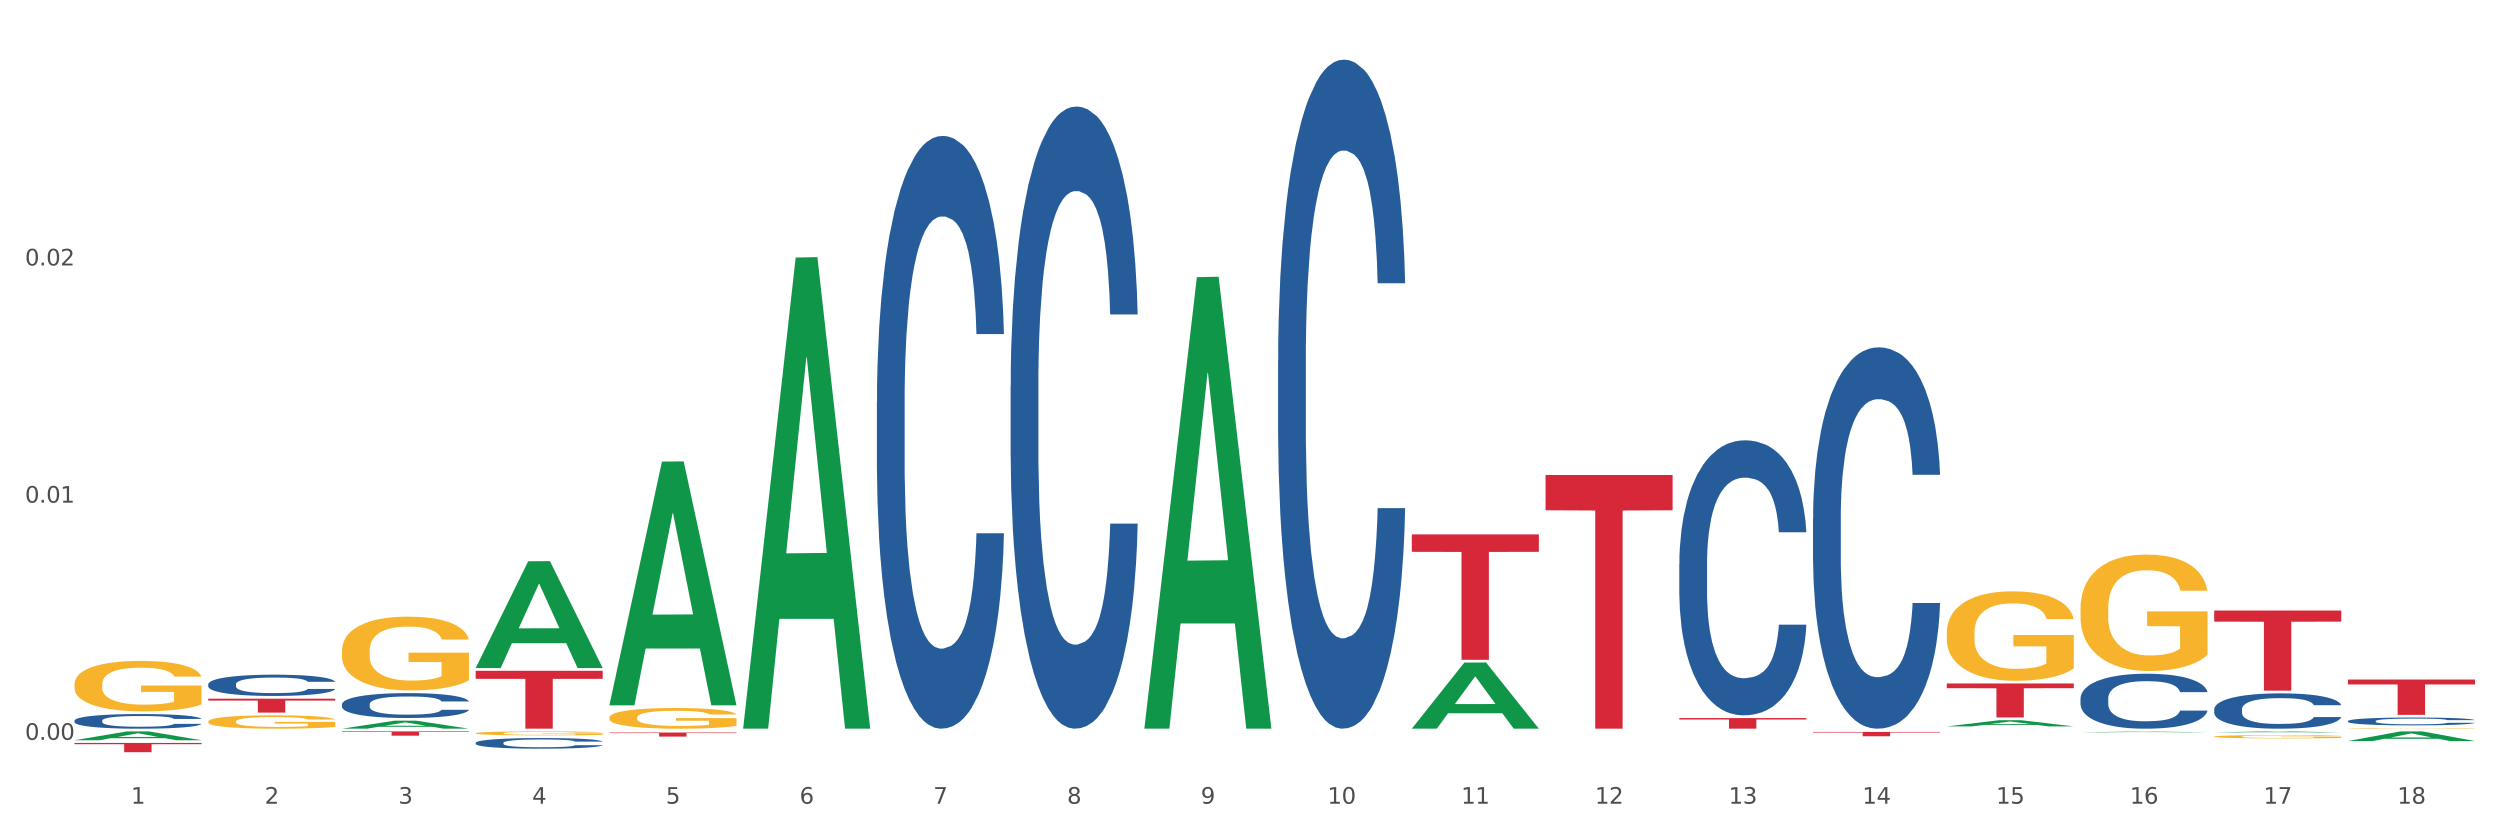 <?xml version="1.0" encoding="utf-8" standalone="no"?>
<!DOCTYPE svg PUBLIC "-//W3C//DTD SVG 1.1//EN"
  "http://www.w3.org/Graphics/SVG/1.1/DTD/svg11.dtd">
<svg xmlns:xlink="http://www.w3.org/1999/xlink" width="1080pt" height="360pt" viewBox="0 0 1080 360" xmlns="http://www.w3.org/2000/svg" version="1.1">
 <rect x="0" y="0" width="1080" height="360" fill="#333333" stroke="none"/>
 <defs>
  <style type="text/css">*{stroke-linejoin: round; stroke-linecap: butt}</style>
 </defs>
 <g id="figure_1">
  <g id="patch_1">
   <path d="M 0 360 
L 1080 360 
L 1080 0 
L 0 0 
z
" style="fill: #ffffff; stroke: #ffffff; stroke-linejoin: miter"/>
  </g>
  <g id="axes_1">
   <g id="matplotlib.axis_1">
    <g id="xtick_1">
     <g id="text_1">
      <!-- 1 -->
      <g style="fill: #4d4d4d" transform="translate(56.563 347.204) scale(0.096 -0.096)">
       <defs>
        <path id="DejaVuSans-31" d="M 794 531 
L 1825 531 
L 1825 4091 
L 703 3866 
L 703 4441 
L 1819 4666 
L 2450 4666 
L 2450 531 
L 3481 531 
L 3481 0 
L 794 0 
L 794 531 
z
" transform="scale(0.016)"/>
       </defs>
       <use xlink:href="#DejaVuSans-31"/>
      </g>
     </g>
    </g>
    <g id="xtick_2">
     <g id="text_2">
      <!-- 2 -->
      <g style="fill: #4d4d4d" transform="translate(114.336 347.204) scale(0.096 -0.096)">
       <defs>
        <path id="DejaVuSans-32" d="M 1228 531 
L 3431 531 
L 3431 0 
L 469 0 
L 469 531 
Q 828 903 1448 1529 
Q 2069 2156 2228 2338 
Q 2531 2678 2651 2914 
Q 2772 3150 2772 3378 
Q 2772 3750 2511 3984 
Q 2250 4219 1831 4219 
Q 1534 4219 1204 4116 
Q 875 4013 500 3803 
L 500 4441 
Q 881 4594 1212 4672 
Q 1544 4750 1819 4750 
Q 2544 4750 2975 4387 
Q 3406 4025 3406 3419 
Q 3406 3131 3298 2873 
Q 3191 2616 2906 2266 
Q 2828 2175 2409 1742 
Q 1991 1309 1228 531 
z
" transform="scale(0.016)"/>
       </defs>
       <use xlink:href="#DejaVuSans-32"/>
      </g>
     </g>
    </g>
    <g id="xtick_3">
     <g id="text_3">
      <!-- 3 -->
      <g style="fill: #4d4d4d" transform="translate(172.109 347.204) scale(0.096 -0.096)">
       <defs>
        <path id="DejaVuSans-33" d="M 2597 2516 
Q 3050 2419 3304 2112 
Q 3559 1806 3559 1356 
Q 3559 666 3084 287 
Q 2609 -91 1734 -91 
Q 1441 -91 1130 -33 
Q 819 25 488 141 
L 488 750 
Q 750 597 1062 519 
Q 1375 441 1716 441 
Q 2309 441 2620 675 
Q 2931 909 2931 1356 
Q 2931 1769 2642 2001 
Q 2353 2234 1838 2234 
L 1294 2234 
L 1294 2753 
L 1863 2753 
Q 2328 2753 2575 2939 
Q 2822 3125 2822 3475 
Q 2822 3834 2567 4026 
Q 2313 4219 1838 4219 
Q 1578 4219 1281 4162 
Q 984 4106 628 3988 
L 628 4550 
Q 988 4650 1302 4700 
Q 1616 4750 1894 4750 
Q 2613 4750 3031 4423 
Q 3450 4097 3450 3541 
Q 3450 3153 3228 2886 
Q 3006 2619 2597 2516 
z
" transform="scale(0.016)"/>
       </defs>
       <use xlink:href="#DejaVuSans-33"/>
      </g>
     </g>
    </g>
    <g id="xtick_4">
     <g id="text_4">
      <!-- 4 -->
      <g style="fill: #4d4d4d" transform="translate(229.882 347.204) scale(0.096 -0.096)">
       <defs>
        <path id="DejaVuSans-34" d="M 2419 4116 
L 825 1625 
L 2419 1625 
L 2419 4116 
z
M 2253 4666 
L 3047 4666 
L 3047 1625 
L 3713 1625 
L 3713 1100 
L 3047 1100 
L 3047 0 
L 2419 0 
L 2419 1100 
L 313 1100 
L 313 1709 
L 2253 4666 
z
" transform="scale(0.016)"/>
       </defs>
       <use xlink:href="#DejaVuSans-34"/>
      </g>
     </g>
    </g>
    <g id="xtick_5">
     <g id="text_5">
      <!-- 5 -->
      <g style="fill: #4d4d4d" transform="translate(287.655 347.204) scale(0.096 -0.096)">
       <defs>
        <path id="DejaVuSans-35" d="M 691 4666 
L 3169 4666 
L 3169 4134 
L 1269 4134 
L 1269 2991 
Q 1406 3038 1543 3061 
Q 1681 3084 1819 3084 
Q 2600 3084 3056 2656 
Q 3513 2228 3513 1497 
Q 3513 744 3044 326 
Q 2575 -91 1722 -91 
Q 1428 -91 1123 -41 
Q 819 9 494 109 
L 494 744 
Q 775 591 1075 516 
Q 1375 441 1709 441 
Q 2250 441 2565 725 
Q 2881 1009 2881 1497 
Q 2881 1984 2565 2268 
Q 2250 2553 1709 2553 
Q 1456 2553 1204 2497 
Q 953 2441 691 2322 
L 691 4666 
z
" transform="scale(0.016)"/>
       </defs>
       <use xlink:href="#DejaVuSans-35"/>
      </g>
     </g>
    </g>
    <g id="xtick_6">
     <g id="text_6">
      <!-- 6 -->
      <g style="fill: #4d4d4d" transform="translate(345.428 347.204) scale(0.096 -0.096)">
       <defs>
        <path id="DejaVuSans-36" d="M 2113 2584 
Q 1688 2584 1439 2293 
Q 1191 2003 1191 1497 
Q 1191 994 1439 701 
Q 1688 409 2113 409 
Q 2538 409 2786 701 
Q 3034 994 3034 1497 
Q 3034 2003 2786 2293 
Q 2538 2584 2113 2584 
z
M 3366 4563 
L 3366 3988 
Q 3128 4100 2886 4159 
Q 2644 4219 2406 4219 
Q 1781 4219 1451 3797 
Q 1122 3375 1075 2522 
Q 1259 2794 1537 2939 
Q 1816 3084 2150 3084 
Q 2853 3084 3261 2657 
Q 3669 2231 3669 1497 
Q 3669 778 3244 343 
Q 2819 -91 2113 -91 
Q 1303 -91 875 529 
Q 447 1150 447 2328 
Q 447 3434 972 4092 
Q 1497 4750 2381 4750 
Q 2619 4750 2861 4703 
Q 3103 4656 3366 4563 
z
" transform="scale(0.016)"/>
       </defs>
       <use xlink:href="#DejaVuSans-36"/>
      </g>
     </g>
    </g>
    <g id="xtick_7">
     <g id="text_7">
      <!-- 7 -->
      <g style="fill: #4d4d4d" transform="translate(403.201 347.204) scale(0.096 -0.096)">
       <defs>
        <path id="DejaVuSans-37" d="M 525 4666 
L 3525 4666 
L 3525 4397 
L 1831 0 
L 1172 0 
L 2766 4134 
L 525 4134 
L 525 4666 
z
" transform="scale(0.016)"/>
       </defs>
       <use xlink:href="#DejaVuSans-37"/>
      </g>
     </g>
    </g>
    <g id="xtick_8">
     <g id="text_8">
      <!-- 8 -->
      <g style="fill: #4d4d4d" transform="translate(460.974 347.204) scale(0.096 -0.096)">
       <defs>
        <path id="DejaVuSans-38" d="M 2034 2216 
Q 1584 2216 1326 1975 
Q 1069 1734 1069 1313 
Q 1069 891 1326 650 
Q 1584 409 2034 409 
Q 2484 409 2743 651 
Q 3003 894 3003 1313 
Q 3003 1734 2745 1975 
Q 2488 2216 2034 2216 
z
M 1403 2484 
Q 997 2584 770 2862 
Q 544 3141 544 3541 
Q 544 4100 942 4425 
Q 1341 4750 2034 4750 
Q 2731 4750 3128 4425 
Q 3525 4100 3525 3541 
Q 3525 3141 3298 2862 
Q 3072 2584 2669 2484 
Q 3125 2378 3379 2068 
Q 3634 1759 3634 1313 
Q 3634 634 3220 271 
Q 2806 -91 2034 -91 
Q 1263 -91 848 271 
Q 434 634 434 1313 
Q 434 1759 690 2068 
Q 947 2378 1403 2484 
z
M 1172 3481 
Q 1172 3119 1398 2916 
Q 1625 2713 2034 2713 
Q 2441 2713 2670 2916 
Q 2900 3119 2900 3481 
Q 2900 3844 2670 4047 
Q 2441 4250 2034 4250 
Q 1625 4250 1398 4047 
Q 1172 3844 1172 3481 
z
" transform="scale(0.016)"/>
       </defs>
       <use xlink:href="#DejaVuSans-38"/>
      </g>
     </g>
    </g>
    <g id="xtick_9">
     <g id="text_9">
      <!-- 9 -->
      <g style="fill: #4d4d4d" transform="translate(518.747 347.204) scale(0.096 -0.096)">
       <defs>
        <path id="DejaVuSans-39" d="M 703 97 
L 703 672 
Q 941 559 1184 500 
Q 1428 441 1663 441 
Q 2288 441 2617 861 
Q 2947 1281 2994 2138 
Q 2813 1869 2534 1725 
Q 2256 1581 1919 1581 
Q 1219 1581 811 2004 
Q 403 2428 403 3163 
Q 403 3881 828 4315 
Q 1253 4750 1959 4750 
Q 2769 4750 3195 4129 
Q 3622 3509 3622 2328 
Q 3622 1225 3098 567 
Q 2575 -91 1691 -91 
Q 1453 -91 1209 -44 
Q 966 3 703 97 
z
M 1959 2075 
Q 2384 2075 2632 2365 
Q 2881 2656 2881 3163 
Q 2881 3666 2632 3958 
Q 2384 4250 1959 4250 
Q 1534 4250 1286 3958 
Q 1038 3666 1038 3163 
Q 1038 2656 1286 2365 
Q 1534 2075 1959 2075 
z
" transform="scale(0.016)"/>
       </defs>
       <use xlink:href="#DejaVuSans-39"/>
      </g>
     </g>
    </g>
    <g id="xtick_10">
     <g id="text_10">
      <!-- 10 -->
      <g style="fill: #4d4d4d" transform="translate(573.466 347.204) scale(0.096 -0.096)">
       <defs>
        <path id="DejaVuSans-30" d="M 2034 4250 
Q 1547 4250 1301 3770 
Q 1056 3291 1056 2328 
Q 1056 1369 1301 889 
Q 1547 409 2034 409 
Q 2525 409 2770 889 
Q 3016 1369 3016 2328 
Q 3016 3291 2770 3770 
Q 2525 4250 2034 4250 
z
M 2034 4750 
Q 2819 4750 3233 4129 
Q 3647 3509 3647 2328 
Q 3647 1150 3233 529 
Q 2819 -91 2034 -91 
Q 1250 -91 836 529 
Q 422 1150 422 2328 
Q 422 3509 836 4129 
Q 1250 4750 2034 4750 
z
" transform="scale(0.016)"/>
       </defs>
       <use xlink:href="#DejaVuSans-31"/>
       <use xlink:href="#DejaVuSans-30" transform="translate(63.623 0)"/>
      </g>
     </g>
    </g>
    <g id="xtick_11">
     <g id="text_11">
      <!-- 11 -->
      <g style="fill: #4d4d4d" transform="translate(631.239 347.204) scale(0.096 -0.096)">
       <use xlink:href="#DejaVuSans-31"/>
       <use xlink:href="#DejaVuSans-31" transform="translate(63.623 0)"/>
      </g>
     </g>
    </g>
    <g id="xtick_12">
     <g id="text_12">
      <!-- 12 -->
      <g style="fill: #4d4d4d" transform="translate(689.012 347.204) scale(0.096 -0.096)">
       <use xlink:href="#DejaVuSans-31"/>
       <use xlink:href="#DejaVuSans-32" transform="translate(63.623 0)"/>
      </g>
     </g>
    </g>
    <g id="xtick_13">
     <g id="text_13">
      <!-- 13 -->
      <g style="fill: #4d4d4d" transform="translate(746.785 347.204) scale(0.096 -0.096)">
       <use xlink:href="#DejaVuSans-31"/>
       <use xlink:href="#DejaVuSans-33" transform="translate(63.623 0)"/>
      </g>
     </g>
    </g>
    <g id="xtick_14">
     <g id="text_14">
      <!-- 14 -->
      <g style="fill: #4d4d4d" transform="translate(804.558 347.204) scale(0.096 -0.096)">
       <use xlink:href="#DejaVuSans-31"/>
       <use xlink:href="#DejaVuSans-34" transform="translate(63.623 0)"/>
      </g>
     </g>
    </g>
    <g id="xtick_15">
     <g id="text_15">
      <!-- 15 -->
      <g style="fill: #4d4d4d" transform="translate(862.331 347.204) scale(0.096 -0.096)">
       <use xlink:href="#DejaVuSans-31"/>
       <use xlink:href="#DejaVuSans-35" transform="translate(63.623 0)"/>
      </g>
     </g>
    </g>
    <g id="xtick_16">
     <g id="text_16">
      <!-- 16 -->
      <g style="fill: #4d4d4d" transform="translate(920.104 347.204) scale(0.096 -0.096)">
       <use xlink:href="#DejaVuSans-31"/>
       <use xlink:href="#DejaVuSans-36" transform="translate(63.623 0)"/>
      </g>
     </g>
    </g>
    <g id="xtick_17">
     <g id="text_17">
      <!-- 17 -->
      <g style="fill: #4d4d4d" transform="translate(977.877 347.204) scale(0.096 -0.096)">
       <use xlink:href="#DejaVuSans-31"/>
       <use xlink:href="#DejaVuSans-37" transform="translate(63.623 0)"/>
      </g>
     </g>
    </g>
    <g id="xtick_18">
     <g id="text_18">
      <!-- 18 -->
      <g style="fill: #4d4d4d" transform="translate(1035.65 347.204) scale(0.096 -0.096)">
       <use xlink:href="#DejaVuSans-31"/>
       <use xlink:href="#DejaVuSans-38" transform="translate(63.623 0)"/>
      </g>
     </g>
    </g>
    <g id="xtick_19"/>
    <g id="xtick_20"/>
    <g id="xtick_21"/>
    <g id="xtick_22"/>
    <g id="xtick_23"/>
    <g id="xtick_24"/>
    <g id="xtick_25"/>
    <g id="xtick_26"/>
    <g id="xtick_27"/>
    <g id="xtick_28"/>
    <g id="xtick_29"/>
    <g id="xtick_30"/>
    <g id="xtick_31"/>
    <g id="xtick_32"/>
    <g id="xtick_33"/>
    <g id="xtick_34"/>
    <g id="xtick_35"/>
   </g>
   <g id="matplotlib.axis_2">
    <g id="ytick_1">
     <g id="text_19">
      <!-- 0.00 -->
      <g style="fill: #4d4d4d" transform="translate(10.8 319.606) scale(0.096 -0.096)">
       <defs>
        <path id="DejaVuSans-2e" d="M 684 794 
L 1344 794 
L 1344 0 
L 684 0 
L 684 794 
z
" transform="scale(0.016)"/>
       </defs>
       <use xlink:href="#DejaVuSans-30"/>
       <use xlink:href="#DejaVuSans-2e" transform="translate(63.623 0)"/>
       <use xlink:href="#DejaVuSans-30" transform="translate(95.41 0)"/>
       <use xlink:href="#DejaVuSans-30" transform="translate(159.033 0)"/>
      </g>
     </g>
    </g>
    <g id="ytick_2">
     <g id="text_20">
      <!-- 0.01 -->
      <g style="fill: #4d4d4d" transform="translate(10.8 217.142) scale(0.096 -0.096)">
       <use xlink:href="#DejaVuSans-30"/>
       <use xlink:href="#DejaVuSans-2e" transform="translate(63.623 0)"/>
       <use xlink:href="#DejaVuSans-30" transform="translate(95.41 0)"/>
       <use xlink:href="#DejaVuSans-31" transform="translate(159.033 0)"/>
      </g>
     </g>
    </g>
    <g id="ytick_3">
     <g id="text_21">
      <!-- 0.02 -->
      <g style="fill: #4d4d4d" transform="translate(10.8 114.678) scale(0.096 -0.096)">
       <use xlink:href="#DejaVuSans-30"/>
       <use xlink:href="#DejaVuSans-2e" transform="translate(63.623 0)"/>
       <use xlink:href="#DejaVuSans-30" transform="translate(95.41 0)"/>
       <use xlink:href="#DejaVuSans-32" transform="translate(159.033 0)"/>
      </g>
     </g>
    </g>
    <g id="ytick_4"/>
    <g id="ytick_5"/>
    <g id="ytick_6"/>
   </g>
   <g id="PolyCollection_1">
    <path d="M 205.494 288.529 
L 205.551 288.486 
L 228.183 242.458 
L 237.576 242.415 
L 260.378 288.616 
L 249.515 288.616 
L 244.592 277.857 
L 221.224 277.857 
L 221.054 278.031 
L 216.301 288.616 
L 205.494 288.616 
L 205.494 288.529 
L 224.166 271.437 
L 241.65 271.394 
L 232.993 252.262 
L 232.88 252.175 
L 232.766 252.306 
L 224.109 271.394 
L 224.166 271.437 
L 205.494 288.529 
z
" clip-path="url(#p0ae6cfccc8)" style="fill: #109648"/>
    <path d="M 263.267 304.507 
L 263.324 304.408 
L 285.956 199.407 
L 295.349 199.308 
L 318.151 304.705 
L 307.288 304.705 
L 302.365 280.162 
L 278.997 280.162 
L 278.827 280.558 
L 274.074 304.705 
L 263.267 304.705 
L 263.267 304.507 
L 281.939 265.515 
L 299.423 265.416 
L 290.766 221.773 
L 290.653 221.575 
L 290.539 221.872 
L 281.882 265.416 
L 281.939 265.515 
L 263.267 304.507 
z
" clip-path="url(#p0ae6cfccc8)" style="fill: #109648"/>
    <path d="M 321.04 314.415 
L 321.096 314.224 
L 343.729 111.261 
L 353.122 111.069 
L 375.924 314.798 
L 365.061 314.798 
L 360.138 267.357 
L 336.77 267.357 
L 336.6 268.122 
L 331.847 314.798 
L 321.04 314.798 
L 321.04 314.415 
L 339.712 239.045 
L 357.196 238.854 
L 348.539 154.493 
L 348.425 154.111 
L 348.312 154.685 
L 339.655 238.854 
L 339.712 239.045 
L 321.04 314.415 
z
" clip-path="url(#p0ae6cfccc8)" style="fill: #109648"/>
    <path d="M 494.359 314.431 
L 494.415 314.248 
L 517.048 119.727 
L 526.441 119.544 
L 549.243 314.798 
L 538.379 314.798 
L 533.457 269.33 
L 510.089 269.33 
L 509.919 270.064 
L 505.166 314.798 
L 494.359 314.798 
L 494.359 314.431 
L 513.031 242.196 
L 530.515 242.013 
L 521.858 161.161 
L 521.744 160.795 
L 521.631 161.345 
L 512.974 242.013 
L 513.031 242.196 
L 494.359 314.431 
z
" clip-path="url(#p0ae6cfccc8)" style="fill: #109648"/>
    <path d="M 609.905 314.744 
L 609.961 314.718 
L 632.594 286.222 
L 641.987 286.195 
L 664.789 314.798 
L 653.925 314.798 
L 649.003 308.138 
L 625.635 308.138 
L 625.465 308.245 
L 620.712 314.798 
L 609.905 314.798 
L 609.905 314.744 
L 628.577 304.163 
L 646.061 304.136 
L 637.404 292.292 
L 637.29 292.238 
L 637.177 292.319 
L 628.52 304.136 
L 628.577 304.163 
L 609.905 314.744 
z
" clip-path="url(#p0ae6cfccc8)" style="fill: #109648"/>
    <path d="M 840.997 313.806 
L 841.053 313.804 
L 863.686 311.121 
L 873.079 311.119 
L 895.881 313.811 
L 885.017 313.811 
L 880.095 313.184 
L 856.726 313.184 
L 856.557 313.194 
L 851.804 313.811 
L 840.997 313.811 
L 840.997 313.806 
L 859.669 312.81 
L 877.152 312.807 
L 868.495 311.693 
L 868.382 311.687 
L 868.269 311.695 
L 859.612 312.807 
L 859.669 312.81 
L 840.997 313.806 
z
" clip-path="url(#p0ae6cfccc8)" style="fill: #109648"/>
    <path d="M 898.77 316.363 
L 898.826 316.363 
L 921.459 316.033 
L 930.852 316.033 
L 953.654 316.364 
L 942.79 316.364 
L 937.868 316.287 
L 914.499 316.287 
L 914.33 316.288 
L 909.577 316.364 
L 898.77 316.364 
L 898.77 316.363 
L 917.442 316.241 
L 934.925 316.241 
L 926.268 316.104 
L 926.155 316.103 
L 926.042 316.104 
L 917.385 316.241 
L 917.442 316.241 
L 898.77 316.363 
z
" clip-path="url(#p0ae6cfccc8)" style="fill: #109648"/>
    <path d="M 956.543 316.397 
L 956.599 316.397 
L 979.232 315.959 
L 988.625 315.959 
L 1011.427 316.398 
L 1000.563 316.398 
L 995.641 316.296 
L 972.272 316.296 
L 972.103 316.297 
L 967.35 316.398 
L 956.543 316.398 
L 956.543 316.397 
L 975.215 316.235 
L 992.698 316.234 
L 984.041 316.052 
L 983.928 316.052 
L 983.815 316.053 
L 975.158 316.234 
L 975.215 316.235 
L 956.543 316.397 
z
" clip-path="url(#p0ae6cfccc8)" style="fill: #109648"/>
    <path d="M 205.494 316.752 
L 205.559 316.75 
L 205.559 316.694 
L 205.688 316.645 
L 206.336 316.528 
L 207.308 316.43 
L 208.021 316.379 
L 208.734 316.336 
L 209.576 316.294 
L 210.613 316.25 
L 212.492 316.186 
L 213.659 316.153 
L 215.084 316.119 
L 217.676 316.069 
L 219.555 316.04 
L 221.499 316.017 
L 224.674 315.989 
L 226.748 315.976 
L 228.951 315.967 
L 231.608 315.96 
L 233.616 315.959 
L 238.023 315.964 
L 241.781 315.978 
L 243.595 315.989 
L 245.928 316.007 
L 247.159 316.02 
L 249.168 316.045 
L 251.242 316.078 
L 252.667 316.106 
L 254.806 316.159 
L 256.426 316.213 
L 257.916 316.278 
L 258.694 316.324 
L 259.277 316.366 
L 259.795 316.415 
L 260.313 316.492 
L 248.65 316.492 
L 248.196 316.437 
L 247.483 316.385 
L 246.447 316.335 
L 245.539 316.304 
L 243.984 316.264 
L 242.559 316.239 
L 241.068 316.221 
L 239.254 316.205 
L 237.828 316.197 
L 235.82 316.191 
L 231.867 316.192 
L 229.21 316.205 
L 227.396 316.221 
L 226.229 316.235 
L 225.193 316.25 
L 224.026 316.272 
L 222.666 316.305 
L 221.694 316.335 
L 220.722 316.373 
L 219.944 316.41 
L 219.231 316.454 
L 218.648 316.501 
L 218.194 316.55 
L 217.806 316.609 
L 217.482 316.708 
L 217.482 316.922 
L 217.611 316.971 
L 217.935 317.035 
L 218.324 317.084 
L 218.972 317.142 
L 219.555 317.181 
L 220.657 317.237 
L 221.888 317.284 
L 222.86 317.314 
L 223.832 317.339 
L 225.517 317.374 
L 227.396 317.402 
L 229.016 317.419 
L 231.219 317.435 
L 232.709 317.441 
L 234.005 317.444 
L 237.18 317.444 
L 239.448 317.439 
L 241.975 317.428 
L 243.919 317.414 
L 245.539 317.397 
L 247.354 317.369 
L 248.52 317.342 
L 248.52 317.015 
L 234.264 317.013 
L 234.264 316.796 
L 260.378 316.796 
L 260.378 317.435 
L 259.277 317.468 
L 258.046 317.497 
L 256.75 317.524 
L 254.806 317.557 
L 252.473 317.588 
L 250.399 317.61 
L 248.196 317.629 
L 245.604 317.646 
L 242.235 317.662 
L 240.161 317.668 
L 237.569 317.673 
L 234.524 317.674 
L 231.867 317.671 
L 229.275 317.663 
L 226.553 317.649 
L 223.897 317.629 
L 221.888 317.609 
L 219.879 317.584 
L 217.741 317.551 
L 216.056 317.519 
L 214.76 317.491 
L 213.335 317.455 
L 211.779 317.408 
L 210.613 317.366 
L 209.576 317.322 
L 208.475 317.266 
L 207.697 317.217 
L 206.92 317.156 
L 206.466 317.11 
L 205.948 317.04 
L 205.559 316.941 
L 205.494 316.752 
z
" clip-path="url(#p0ae6cfccc8)" style="fill: #f7b32b"/>
    <path d="M 147.721 281.125 
L 147.786 281.095 
L 147.786 280.048 
L 147.915 279.145 
L 148.563 276.962 
L 149.535 275.158 
L 150.248 274.197 
L 150.961 273.412 
L 151.803 272.626 
L 152.84 271.811 
L 154.719 270.618 
L 155.886 270.006 
L 157.311 269.366 
L 159.903 268.435 
L 161.782 267.911 
L 163.726 267.474 
L 166.901 266.95 
L 168.975 266.717 
L 171.178 266.543 
L 173.835 266.426 
L 175.844 266.397 
L 180.25 266.485 
L 184.008 266.746 
L 185.822 266.95 
L 188.155 267.299 
L 189.386 267.532 
L 191.395 267.998 
L 193.469 268.609 
L 194.894 269.133 
L 197.033 270.123 
L 198.653 271.112 
L 200.143 272.335 
L 200.921 273.179 
L 201.504 273.965 
L 202.022 274.867 
L 202.54 276.293 
L 190.877 276.293 
L 190.423 275.274 
L 189.71 274.314 
L 188.674 273.383 
L 187.766 272.8 
L 186.211 272.073 
L 184.786 271.607 
L 183.295 271.258 
L 181.481 270.967 
L 180.055 270.821 
L 178.047 270.705 
L 174.094 270.734 
L 171.437 270.967 
L 169.623 271.258 
L 168.456 271.52 
L 167.42 271.811 
L 166.253 272.218 
L 164.893 272.83 
L 163.921 273.383 
L 162.949 274.081 
L 162.171 274.78 
L 161.458 275.595 
L 160.875 276.468 
L 160.421 277.37 
L 160.033 278.476 
L 159.709 280.31 
L 159.709 284.297 
L 159.838 285.199 
L 160.162 286.393 
L 160.551 287.295 
L 161.199 288.372 
L 161.782 289.099 
L 162.884 290.147 
L 164.115 291.02 
L 165.087 291.573 
L 166.059 292.039 
L 167.744 292.679 
L 169.623 293.203 
L 171.243 293.523 
L 173.446 293.814 
L 174.936 293.931 
L 176.232 293.989 
L 179.407 293.989 
L 181.675 293.902 
L 184.203 293.698 
L 186.146 293.436 
L 187.766 293.116 
L 189.581 292.592 
L 190.747 292.097 
L 190.747 286.014 
L 176.491 285.985 
L 176.491 281.939 
L 202.605 281.939 
L 202.605 293.814 
L 201.504 294.426 
L 200.273 294.979 
L 198.977 295.473 
L 197.033 296.085 
L 194.7 296.667 
L 192.626 297.074 
L 190.423 297.424 
L 187.831 297.744 
L 184.462 298.035 
L 182.388 298.151 
L 179.796 298.239 
L 176.751 298.268 
L 174.094 298.209 
L 171.502 298.064 
L 168.78 297.802 
L 166.124 297.424 
L 164.115 297.045 
L 162.106 296.579 
L 159.968 295.968 
L 158.283 295.386 
L 156.987 294.862 
L 155.562 294.193 
L 154.006 293.32 
L 152.84 292.534 
L 151.803 291.719 
L 150.702 290.671 
L 149.924 289.769 
L 149.147 288.634 
L 148.693 287.79 
L 148.175 286.48 
L 147.786 284.646 
L 147.721 281.125 
z
" clip-path="url(#p0ae6cfccc8)" style="fill: #f7b32b"/>
    <path d="M 1014.316 320.121 
L 1014.372 320.117 
L 1037.005 315.963 
L 1046.398 315.959 
L 1069.2 320.129 
L 1058.336 320.129 
L 1053.414 319.158 
L 1030.045 319.158 
L 1029.876 319.174 
L 1025.123 320.129 
L 1014.316 320.129 
L 1014.316 320.121 
L 1032.988 318.579 
L 1050.471 318.575 
L 1041.814 316.848 
L 1041.701 316.84 
L 1041.588 316.852 
L 1032.931 318.575 
L 1032.988 318.579 
L 1014.316 320.121 
z
" clip-path="url(#p0ae6cfccc8)" style="fill: #109648"/>
    <path d="M 609.905 230.862 
L 664.789 230.862 
L 664.789 238.39 
L 643.2 238.441 
L 643.2 285.034 
L 631.364 285.034 
L 631.364 238.441 
L 609.905 238.39 
L 609.905 230.913 
L 609.905 230.862 
z
" clip-path="url(#p0ae6cfccc8)" style="fill: #d62839"/>
    <path d="M 667.678 205.21 
L 722.562 205.21 
L 722.562 220.439 
L 700.973 220.542 
L 700.973 314.798 
L 689.137 314.798 
L 689.137 220.542 
L 667.678 220.439 
L 667.678 205.313 
L 667.678 205.21 
z
" clip-path="url(#p0ae6cfccc8)" style="fill: #d62839"/>
    <path d="M 725.451 310.191 
L 780.335 310.191 
L 780.335 310.831 
L 758.746 310.835 
L 758.746 314.798 
L 746.91 314.798 
L 746.91 310.835 
L 725.451 310.831 
L 725.451 310.195 
L 725.451 310.191 
z
" clip-path="url(#p0ae6cfccc8)" style="fill: #d62839"/>
    <path d="M 32.175 320.949 
L 87.059 320.949 
L 87.059 321.505 
L 65.47 321.509 
L 65.47 324.95 
L 53.635 324.95 
L 53.635 321.509 
L 32.175 321.505 
L 32.175 320.953 
L 32.175 320.949 
z
" clip-path="url(#p0ae6cfccc8)" style="fill: #d62839"/>
    <path d="M 89.948 301.813 
L 144.832 301.813 
L 144.832 302.653 
L 123.243 302.659 
L 123.243 307.858 
L 111.407 307.858 
L 111.407 302.659 
L 89.948 302.653 
L 89.948 301.819 
L 89.948 301.813 
z
" clip-path="url(#p0ae6cfccc8)" style="fill: #d62839"/>
    <path d="M 1014.316 293.561 
L 1069.2 293.561 
L 1069.2 295.681 
L 1047.61 295.695 
L 1047.61 308.814 
L 1035.775 308.814 
L 1035.775 295.695 
L 1014.316 295.681 
L 1014.316 293.575 
L 1014.316 293.561 
z
" clip-path="url(#p0ae6cfccc8)" style="fill: #d62839"/>
    <path d="M 956.543 263.745 
L 1011.427 263.745 
L 1011.427 268.557 
L 989.837 268.589 
L 989.837 298.369 
L 978.002 298.369 
L 978.002 268.589 
L 956.543 268.557 
L 956.543 263.778 
L 956.543 263.745 
z
" clip-path="url(#p0ae6cfccc8)" style="fill: #d62839"/>
    <path d="M 263.267 316.452 
L 318.151 316.452 
L 318.151 316.695 
L 296.562 316.697 
L 296.562 318.202 
L 284.726 318.202 
L 284.726 316.697 
L 263.267 316.695 
L 263.267 316.454 
L 263.267 316.452 
z
" clip-path="url(#p0ae6cfccc8)" style="fill: #d62839"/>
    <path d="M 840.997 295.268 
L 895.881 295.268 
L 895.881 297.309 
L 874.291 297.323 
L 874.291 309.958 
L 862.456 309.958 
L 862.456 297.323 
L 840.997 297.309 
L 840.997 295.281 
L 840.997 295.268 
z
" clip-path="url(#p0ae6cfccc8)" style="fill: #d62839"/>
    <path d="M 147.721 315.959 
L 202.605 315.959 
L 202.605 316.216 
L 181.016 316.218 
L 181.016 317.808 
L 169.18 317.808 
L 169.18 316.218 
L 147.721 316.216 
L 147.721 315.961 
L 147.721 315.959 
z
" clip-path="url(#p0ae6cfccc8)" style="fill: #d62839"/>
    <path d="M 205.494 289.777 
L 260.378 289.777 
L 260.378 293.254 
L 238.789 293.277 
L 238.789 314.798 
L 226.953 314.798 
L 226.953 293.277 
L 205.494 293.254 
L 205.494 289.8 
L 205.494 289.777 
z
" clip-path="url(#p0ae6cfccc8)" style="fill: #d62839"/>
    <path d="M 783.224 316.189 
L 838.108 316.189 
L 838.108 316.449 
L 816.519 316.451 
L 816.519 318.058 
L 804.683 318.058 
L 804.683 316.451 
L 783.224 316.449 
L 783.224 316.191 
L 783.224 316.189 
z
" clip-path="url(#p0ae6cfccc8)" style="fill: #d62839"/>
    <path d="M 89.948 311.69 
L 90.013 311.684 
L 90.013 311.494 
L 90.142 311.331 
L 90.79 310.935 
L 91.762 310.608 
L 92.475 310.434 
L 93.188 310.291 
L 94.03 310.149 
L 95.067 310.001 
L 96.946 309.784 
L 98.113 309.674 
L 99.538 309.557 
L 102.13 309.389 
L 104.009 309.294 
L 105.953 309.214 
L 109.128 309.119 
L 111.202 309.077 
L 113.405 309.045 
L 116.062 309.024 
L 118.071 309.019 
L 122.477 309.035 
L 126.235 309.082 
L 128.049 309.119 
L 130.382 309.183 
L 131.613 309.225 
L 133.622 309.309 
L 135.696 309.42 
L 137.121 309.515 
L 139.26 309.695 
L 140.88 309.874 
L 142.37 310.096 
L 143.148 310.249 
L 143.731 310.391 
L 144.249 310.555 
L 144.768 310.813 
L 133.104 310.813 
L 132.65 310.629 
L 131.937 310.455 
L 130.901 310.286 
L 129.993 310.18 
L 128.438 310.048 
L 127.013 309.964 
L 125.522 309.9 
L 123.708 309.848 
L 122.282 309.821 
L 120.274 309.8 
L 116.321 309.805 
L 113.664 309.848 
L 111.85 309.9 
L 110.684 309.948 
L 109.647 310.001 
L 108.48 310.075 
L 107.12 310.185 
L 106.148 310.286 
L 105.176 310.412 
L 104.398 310.539 
L 103.685 310.687 
L 103.102 310.845 
L 102.648 311.009 
L 102.26 311.209 
L 101.936 311.542 
L 101.936 312.265 
L 102.065 312.428 
L 102.389 312.645 
L 102.778 312.808 
L 103.426 313.004 
L 104.009 313.136 
L 105.111 313.326 
L 106.342 313.484 
L 107.314 313.584 
L 108.286 313.669 
L 109.971 313.785 
L 111.85 313.88 
L 113.47 313.938 
L 115.673 313.991 
L 117.163 314.012 
L 118.459 314.022 
L 121.634 314.022 
L 123.902 314.006 
L 126.43 313.97 
L 128.373 313.922 
L 129.993 313.864 
L 131.808 313.769 
L 132.974 313.679 
L 132.974 312.576 
L 118.719 312.571 
L 118.719 311.837 
L 144.832 311.837 
L 144.832 313.991 
L 143.731 314.101 
L 142.5 314.202 
L 141.204 314.291 
L 139.26 314.402 
L 136.927 314.508 
L 134.853 314.582 
L 132.65 314.645 
L 130.058 314.703 
L 126.689 314.756 
L 124.615 314.777 
L 122.023 314.793 
L 118.978 314.798 
L 116.321 314.788 
L 113.729 314.761 
L 111.007 314.714 
L 108.351 314.645 
L 106.342 314.576 
L 104.333 314.492 
L 102.195 314.381 
L 100.51 314.276 
L 99.214 314.181 
L 97.789 314.059 
L 96.233 313.901 
L 95.067 313.758 
L 94.03 313.611 
L 92.929 313.421 
L 92.151 313.257 
L 91.374 313.051 
L 90.92 312.898 
L 90.402 312.661 
L 90.013 312.328 
L 89.948 311.69 
z
" clip-path="url(#p0ae6cfccc8)" style="fill: #f7b32b"/>
    <path d="M 32.175 295.588 
L 32.24 295.568 
L 32.24 294.851 
L 32.369 294.235 
L 33.017 292.743 
L 33.989 291.509 
L 34.702 290.852 
L 35.415 290.315 
L 36.257 289.778 
L 37.294 289.221 
L 39.173 288.405 
L 40.34 287.987 
L 41.765 287.55 
L 44.357 286.913 
L 46.236 286.555 
L 48.18 286.256 
L 51.355 285.898 
L 53.429 285.739 
L 55.632 285.62 
L 58.289 285.54 
L 60.298 285.52 
L 64.704 285.58 
L 68.462 285.759 
L 70.277 285.898 
L 72.609 286.137 
L 73.84 286.296 
L 75.849 286.615 
L 77.923 287.032 
L 79.348 287.39 
L 81.487 288.067 
L 83.107 288.743 
L 84.597 289.579 
L 85.375 290.156 
L 85.958 290.693 
L 86.476 291.31 
L 86.995 292.285 
L 75.331 292.285 
L 74.877 291.589 
L 74.164 290.932 
L 73.128 290.295 
L 72.22 289.897 
L 70.665 289.4 
L 69.24 289.082 
L 67.749 288.843 
L 65.935 288.644 
L 64.509 288.544 
L 62.501 288.465 
L 58.548 288.485 
L 55.891 288.644 
L 54.077 288.843 
L 52.911 289.022 
L 51.874 289.221 
L 50.707 289.499 
L 49.347 289.917 
L 48.375 290.295 
L 47.403 290.773 
L 46.625 291.25 
L 45.912 291.807 
L 45.329 292.404 
L 44.876 293.021 
L 44.487 293.777 
L 44.163 295.031 
L 44.163 297.756 
L 44.292 298.373 
L 44.616 299.189 
L 45.005 299.806 
L 45.653 300.542 
L 46.236 301.039 
L 47.338 301.755 
L 48.569 302.352 
L 49.541 302.73 
L 50.513 303.049 
L 52.198 303.486 
L 54.077 303.845 
L 55.697 304.063 
L 57.9 304.262 
L 59.39 304.342 
L 60.686 304.382 
L 63.861 304.382 
L 66.129 304.322 
L 68.657 304.183 
L 70.601 304.004 
L 72.22 303.785 
L 74.035 303.427 
L 75.201 303.088 
L 75.201 298.93 
L 60.946 298.91 
L 60.946 296.145 
L 87.059 296.145 
L 87.059 304.262 
L 85.958 304.68 
L 84.727 305.058 
L 83.431 305.396 
L 81.487 305.814 
L 79.154 306.212 
L 77.08 306.491 
L 74.877 306.729 
L 72.285 306.948 
L 68.916 307.147 
L 66.842 307.227 
L 64.25 307.287 
L 61.205 307.306 
L 58.548 307.267 
L 55.956 307.167 
L 53.235 306.988 
L 50.578 306.729 
L 48.569 306.471 
L 46.56 306.152 
L 44.422 305.735 
L 42.737 305.337 
L 41.441 304.979 
L 40.016 304.521 
L 38.46 303.924 
L 37.294 303.387 
L 36.257 302.83 
L 35.156 302.114 
L 34.378 301.497 
L 33.601 300.721 
L 33.147 300.144 
L 32.629 299.249 
L 32.24 297.995 
L 32.175 295.588 
z
" clip-path="url(#p0ae6cfccc8)" style="fill: #f7b32b"/>
    <path d="M 898.77 262.826 
L 898.835 262.78 
L 898.835 261.126 
L 898.964 259.702 
L 899.612 256.256 
L 900.584 253.407 
L 901.297 251.891 
L 902.01 250.65 
L 902.852 249.41 
L 903.889 248.123 
L 905.768 246.239 
L 906.934 245.274 
L 908.36 244.264 
L 910.952 242.793 
L 912.831 241.966 
L 914.775 241.277 
L 917.95 240.45 
L 920.024 240.082 
L 922.227 239.807 
L 924.884 239.623 
L 926.892 239.577 
L 931.299 239.715 
L 935.057 240.128 
L 936.871 240.45 
L 939.204 241.001 
L 940.435 241.369 
L 942.444 242.104 
L 944.517 243.069 
L 945.943 243.896 
L 948.081 245.458 
L 949.701 247.02 
L 951.192 248.95 
L 951.969 250.283 
L 952.552 251.523 
L 953.071 252.948 
L 953.589 255.199 
L 941.926 255.199 
L 941.472 253.591 
L 940.759 252.075 
L 939.722 250.604 
L 938.815 249.685 
L 937.26 248.537 
L 935.834 247.802 
L 934.344 247.25 
L 932.53 246.791 
L 931.104 246.561 
L 929.095 246.377 
L 925.143 246.423 
L 922.486 246.791 
L 920.672 247.25 
L 919.505 247.664 
L 918.468 248.123 
L 917.302 248.766 
L 915.941 249.731 
L 914.969 250.604 
L 913.997 251.707 
L 913.22 252.81 
L 912.507 254.096 
L 911.924 255.475 
L 911.47 256.899 
L 911.081 258.645 
L 910.757 261.54 
L 910.757 267.835 
L 910.887 269.259 
L 911.211 271.143 
L 911.6 272.567 
L 912.248 274.267 
L 912.831 275.416 
L 913.933 277.07 
L 915.164 278.448 
L 916.136 279.321 
L 917.108 280.056 
L 918.792 281.067 
L 920.672 281.894 
L 922.292 282.4 
L 924.495 282.859 
L 925.985 283.043 
L 927.281 283.135 
L 930.456 283.135 
L 932.724 282.997 
L 935.251 282.675 
L 937.195 282.262 
L 938.815 281.756 
L 940.63 280.929 
L 941.796 280.148 
L 941.796 270.545 
L 927.54 270.499 
L 927.54 264.113 
L 953.654 264.113 
L 953.654 282.859 
L 952.552 283.824 
L 951.321 284.697 
L 950.025 285.478 
L 948.081 286.443 
L 945.749 287.362 
L 943.675 288.005 
L 941.472 288.557 
L 938.88 289.062 
L 935.51 289.522 
L 933.437 289.705 
L 930.845 289.843 
L 927.799 289.889 
L 925.143 289.797 
L 922.551 289.568 
L 919.829 289.154 
L 917.172 288.557 
L 915.164 287.959 
L 913.155 287.224 
L 911.017 286.259 
L 909.332 285.34 
L 908.036 284.513 
L 906.61 283.457 
L 905.055 282.078 
L 903.889 280.838 
L 902.852 279.551 
L 901.75 277.897 
L 900.973 276.473 
L 900.195 274.681 
L 899.742 273.348 
L 899.223 271.281 
L 898.835 268.386 
L 898.77 262.826 
z
" clip-path="url(#p0ae6cfccc8)" style="fill: #f7b32b"/>
    <path d="M 783.224 224.077 
L 783.289 223.927 
L 783.289 219.714 
L 783.483 213.997 
L 784.197 203.466 
L 785.105 195.492 
L 786.662 186.164 
L 787.506 182.253 
L 788.608 177.89 
L 790.879 170.819 
L 793.474 164.801 
L 795.291 161.491 
L 796.653 159.384 
L 799.702 155.623 
L 801.454 153.968 
L 803.27 152.614 
L 804.827 151.712 
L 807.422 150.658 
L 809.498 150.207 
L 811.899 150.057 
L 813.91 150.207 
L 816.57 150.809 
L 820.462 152.614 
L 821.954 153.667 
L 823.965 155.473 
L 826.041 157.88 
L 827.728 160.287 
L 829.674 163.747 
L 831.685 168.261 
L 833.632 173.978 
L 834.994 179.244 
L 836.097 184.81 
L 837.07 191.58 
L 837.784 198.952 
L 838.108 205.121 
L 826.236 205.121 
L 825.912 199.554 
L 825.263 193.536 
L 824.614 189.474 
L 823.9 186.164 
L 822.798 182.403 
L 821.824 179.996 
L 820.203 177.137 
L 818.71 175.332 
L 817.478 174.279 
L 815.986 173.376 
L 812.807 172.473 
L 810.536 172.473 
L 809.109 172.774 
L 807.357 173.527 
L 805.865 174.58 
L 804.114 176.385 
L 802.751 178.341 
L 801.389 180.899 
L 800.61 182.704 
L 799.443 186.014 
L 798.664 188.722 
L 797.626 193.386 
L 797.042 196.696 
L 796.004 205.271 
L 795.55 211.59 
L 795.355 215.953 
L 795.226 220.768 
L 795.226 244.238 
L 795.615 254.769 
L 795.939 259.282 
L 796.458 264.398 
L 797.431 271.017 
L 798.859 277.487 
L 800.351 282.151 
L 801.583 285.009 
L 802.751 287.116 
L 803.919 288.77 
L 805.346 290.275 
L 806.514 291.178 
L 808.266 292.08 
L 810.342 292.532 
L 811.963 292.532 
L 815.272 291.779 
L 816.764 291.027 
L 818.191 289.974 
L 819.748 288.319 
L 820.981 286.514 
L 821.695 285.16 
L 822.862 282.301 
L 823.771 279.292 
L 824.549 275.832 
L 825.068 272.823 
L 825.652 268.309 
L 826.106 263.194 
L 826.236 260.486 
L 838.108 260.486 
L 837.849 265.902 
L 837.394 271.168 
L 836.486 278.239 
L 835.773 282.301 
L 834.67 287.266 
L 833.502 291.479 
L 831.88 296.142 
L 830.388 299.603 
L 828.831 302.612 
L 827.144 305.32 
L 824.095 309.081 
L 822.992 310.134 
L 820.657 311.94 
L 818.84 312.993 
L 816.18 314.046 
L 813.456 314.648 
L 810.601 314.798 
L 808.071 314.497 
L 805.281 313.594 
L 803.53 312.692 
L 801.583 311.338 
L 799.313 309.231 
L 797.172 306.674 
L 795.161 303.665 
L 793.279 300.205 
L 791.528 296.293 
L 789.257 289.824 
L 787.57 283.505 
L 786.338 277.637 
L 785.494 272.672 
L 784.651 266.354 
L 784.197 261.991 
L 783.483 251.459 
L 783.224 241.68 
L 783.224 224.077 
z
" clip-path="url(#p0ae6cfccc8)" style="fill: #255c99"/>
    <path d="M 898.77 301.72 
L 898.835 301.699 
L 898.835 301.091 
L 899.029 300.267 
L 899.743 298.749 
L 900.651 297.6 
L 902.208 296.255 
L 903.051 295.691 
L 904.154 295.062 
L 906.425 294.043 
L 909.02 293.175 
L 910.836 292.698 
L 912.199 292.395 
L 915.248 291.852 
L 917 291.614 
L 918.816 291.419 
L 920.373 291.289 
L 922.968 291.137 
L 925.044 291.072 
L 927.444 291.05 
L 929.456 291.072 
L 932.116 291.158 
L 936.008 291.419 
L 937.5 291.57 
L 939.511 291.831 
L 941.587 292.178 
L 943.274 292.525 
L 945.22 293.024 
L 947.231 293.674 
L 949.178 294.498 
L 950.54 295.257 
L 951.643 296.06 
L 952.616 297.036 
L 953.33 298.098 
L 953.654 298.988 
L 941.782 298.988 
L 941.458 298.185 
L 940.809 297.318 
L 940.16 296.732 
L 939.446 296.255 
L 938.344 295.713 
L 937.37 295.366 
L 935.749 294.954 
L 934.256 294.693 
L 933.024 294.542 
L 931.532 294.412 
L 928.353 294.281 
L 926.082 294.281 
L 924.655 294.325 
L 922.903 294.433 
L 921.411 294.585 
L 919.659 294.845 
L 918.297 295.127 
L 916.935 295.496 
L 916.156 295.756 
L 914.988 296.233 
L 914.21 296.624 
L 913.172 297.296 
L 912.588 297.773 
L 911.55 299.009 
L 911.096 299.92 
L 910.901 300.549 
L 910.772 301.243 
L 910.772 304.627 
L 911.161 306.145 
L 911.485 306.795 
L 912.004 307.533 
L 912.977 308.487 
L 914.405 309.42 
L 915.897 310.092 
L 917.129 310.504 
L 918.297 310.808 
L 919.465 311.046 
L 920.892 311.263 
L 922.06 311.393 
L 923.811 311.523 
L 925.887 311.588 
L 927.509 311.588 
L 930.818 311.48 
L 932.31 311.371 
L 933.737 311.22 
L 935.294 310.981 
L 936.527 310.721 
L 937.241 310.526 
L 938.408 310.114 
L 939.317 309.68 
L 940.095 309.181 
L 940.614 308.747 
L 941.198 308.097 
L 941.652 307.359 
L 941.782 306.969 
L 953.654 306.969 
L 953.395 307.75 
L 952.94 308.509 
L 952.032 309.528 
L 951.319 310.114 
L 950.216 310.829 
L 949.048 311.436 
L 947.426 312.109 
L 945.934 312.608 
L 944.377 313.041 
L 942.69 313.432 
L 939.641 313.974 
L 938.538 314.126 
L 936.203 314.386 
L 934.386 314.538 
L 931.726 314.69 
L 929.002 314.776 
L 926.147 314.798 
L 923.617 314.755 
L 920.827 314.625 
L 919.076 314.494 
L 917.129 314.299 
L 914.859 313.996 
L 912.718 313.627 
L 910.707 313.193 
L 908.825 312.694 
L 907.074 312.13 
L 904.803 311.198 
L 903.116 310.287 
L 901.884 309.441 
L 901.04 308.726 
L 900.197 307.815 
L 899.743 307.186 
L 899.029 305.668 
L 898.77 304.258 
L 898.77 301.72 
z
" clip-path="url(#p0ae6cfccc8)" style="fill: #255c99"/>
    <path d="M 956.543 306.39 
L 956.608 306.376 
L 956.608 305.985 
L 956.802 305.456 
L 957.516 304.48 
L 958.424 303.741 
L 959.981 302.876 
L 960.824 302.513 
L 961.927 302.109 
L 964.198 301.454 
L 966.793 300.896 
L 968.609 300.589 
L 969.972 300.394 
L 973.021 300.045 
L 974.773 299.892 
L 976.589 299.766 
L 978.146 299.683 
L 980.741 299.585 
L 982.817 299.543 
L 985.217 299.529 
L 987.229 299.543 
L 989.888 299.599 
L 993.781 299.766 
L 995.273 299.864 
L 997.284 300.031 
L 999.36 300.255 
L 1001.047 300.478 
L 1002.993 300.798 
L 1005.004 301.217 
L 1006.951 301.747 
L 1008.313 302.235 
L 1009.416 302.75 
L 1010.389 303.378 
L 1011.103 304.061 
L 1011.427 304.633 
L 999.555 304.633 
L 999.231 304.117 
L 998.582 303.559 
L 997.933 303.183 
L 997.219 302.876 
L 996.116 302.527 
L 995.143 302.304 
L 993.521 302.039 
L 992.029 301.872 
L 990.797 301.774 
L 989.305 301.691 
L 986.126 301.607 
L 983.855 301.607 
L 982.428 301.635 
L 980.676 301.705 
L 979.184 301.802 
L 977.432 301.97 
L 976.07 302.151 
L 974.708 302.388 
L 973.929 302.555 
L 972.761 302.862 
L 971.983 303.113 
L 970.945 303.545 
L 970.361 303.852 
L 969.323 304.647 
L 968.869 305.233 
L 968.674 305.637 
L 968.545 306.083 
L 968.545 308.258 
L 968.934 309.234 
L 969.258 309.653 
L 969.777 310.127 
L 970.75 310.74 
L 972.178 311.34 
L 973.67 311.772 
L 974.902 312.037 
L 976.07 312.232 
L 977.238 312.386 
L 978.665 312.525 
L 979.833 312.609 
L 981.584 312.693 
L 983.66 312.734 
L 985.282 312.734 
L 988.591 312.665 
L 990.083 312.595 
L 991.51 312.497 
L 993.067 312.344 
L 994.3 312.177 
L 995.014 312.051 
L 996.181 311.786 
L 997.09 311.507 
L 997.868 311.187 
L 998.387 310.908 
L 998.971 310.489 
L 999.425 310.015 
L 999.555 309.764 
L 1011.427 309.764 
L 1011.168 310.266 
L 1010.713 310.754 
L 1009.805 311.41 
L 1009.092 311.786 
L 1007.989 312.246 
L 1006.821 312.637 
L 1005.199 313.069 
L 1003.707 313.39 
L 1002.15 313.669 
L 1000.463 313.92 
L 997.414 314.268 
L 996.311 314.366 
L 993.976 314.533 
L 992.159 314.631 
L 989.499 314.728 
L 986.774 314.784 
L 983.92 314.798 
L 981.39 314.77 
L 978.6 314.687 
L 976.849 314.603 
L 974.902 314.477 
L 972.632 314.282 
L 970.491 314.045 
L 968.48 313.766 
L 966.598 313.446 
L 964.847 313.083 
L 962.576 312.483 
L 960.889 311.898 
L 959.657 311.354 
L 958.813 310.894 
L 957.97 310.308 
L 957.516 309.904 
L 956.802 308.928 
L 956.543 308.021 
L 956.543 306.39 
z
" clip-path="url(#p0ae6cfccc8)" style="fill: #255c99"/>
    <path d="M 1014.316 311.496 
L 1014.381 311.493 
L 1014.381 311.406 
L 1014.575 311.289 
L 1015.289 311.072 
L 1016.197 310.909 
L 1017.754 310.717 
L 1018.597 310.637 
L 1019.7 310.547 
L 1021.971 310.402 
L 1024.566 310.278 
L 1026.382 310.21 
L 1027.745 310.167 
L 1030.794 310.089 
L 1032.546 310.055 
L 1034.362 310.028 
L 1035.919 310.009 
L 1038.514 309.987 
L 1040.59 309.978 
L 1042.99 309.975 
L 1045.002 309.978 
L 1047.661 309.99 
L 1051.554 310.028 
L 1053.046 310.049 
L 1055.057 310.086 
L 1057.133 310.136 
L 1058.82 310.185 
L 1060.766 310.256 
L 1062.777 310.349 
L 1064.724 310.467 
L 1066.086 310.575 
L 1067.189 310.689 
L 1068.162 310.828 
L 1068.876 310.98 
L 1069.2 311.106 
L 1057.328 311.106 
L 1057.003 310.992 
L 1056.355 310.868 
L 1055.706 310.785 
L 1054.992 310.717 
L 1053.889 310.64 
L 1052.916 310.59 
L 1051.294 310.531 
L 1049.802 310.494 
L 1048.57 310.473 
L 1047.078 310.454 
L 1043.899 310.436 
L 1041.628 310.436 
L 1040.201 310.442 
L 1038.449 310.457 
L 1036.957 310.479 
L 1035.205 310.516 
L 1033.843 310.556 
L 1032.481 310.609 
L 1031.702 310.646 
L 1030.534 310.714 
L 1029.756 310.769 
L 1028.718 310.865 
L 1028.134 310.933 
L 1027.096 311.11 
L 1026.642 311.239 
L 1026.447 311.329 
L 1026.318 311.428 
L 1026.318 311.91 
L 1026.707 312.127 
L 1027.031 312.219 
L 1027.55 312.324 
L 1028.523 312.46 
L 1029.951 312.593 
L 1031.443 312.689 
L 1032.675 312.748 
L 1033.843 312.791 
L 1035.011 312.825 
L 1036.438 312.856 
L 1037.606 312.875 
L 1039.357 312.893 
L 1041.433 312.902 
L 1043.055 312.902 
L 1046.364 312.887 
L 1047.856 312.872 
L 1049.283 312.85 
L 1050.84 312.816 
L 1052.073 312.779 
L 1052.787 312.751 
L 1053.954 312.692 
L 1054.863 312.63 
L 1055.641 312.559 
L 1056.16 312.498 
L 1056.744 312.405 
L 1057.198 312.3 
L 1057.328 312.244 
L 1069.2 312.244 
L 1068.94 312.355 
L 1068.486 312.464 
L 1067.578 312.609 
L 1066.864 312.692 
L 1065.762 312.794 
L 1064.594 312.881 
L 1062.972 312.977 
L 1061.48 313.048 
L 1059.923 313.11 
L 1058.236 313.165 
L 1055.187 313.243 
L 1054.084 313.264 
L 1051.749 313.301 
L 1049.932 313.323 
L 1047.272 313.345 
L 1044.547 313.357 
L 1041.693 313.36 
L 1039.163 313.354 
L 1036.373 313.335 
L 1034.622 313.317 
L 1032.675 313.289 
L 1030.405 313.246 
L 1028.264 313.193 
L 1026.253 313.131 
L 1024.371 313.06 
L 1022.62 312.98 
L 1020.349 312.847 
L 1018.662 312.717 
L 1017.43 312.596 
L 1016.586 312.494 
L 1015.743 312.365 
L 1015.289 312.275 
L 1014.575 312.059 
L 1014.316 311.858 
L 1014.316 311.496 
z
" clip-path="url(#p0ae6cfccc8)" style="fill: #255c99"/>
    <path d="M 263.267 309.993 
L 263.332 309.985 
L 263.332 309.691 
L 263.461 309.439 
L 264.109 308.827 
L 265.081 308.321 
L 265.794 308.052 
L 266.507 307.832 
L 267.349 307.611 
L 268.386 307.383 
L 270.265 307.048 
L 271.432 306.877 
L 272.857 306.698 
L 275.449 306.437 
L 277.328 306.29 
L 279.272 306.167 
L 282.447 306.021 
L 284.521 305.955 
L 286.724 305.906 
L 289.381 305.874 
L 291.389 305.866 
L 295.796 305.89 
L 299.554 305.964 
L 301.368 306.021 
L 303.701 306.119 
L 304.932 306.184 
L 306.941 306.314 
L 309.015 306.486 
L 310.44 306.632 
L 312.579 306.91 
L 314.199 307.187 
L 315.689 307.53 
L 316.466 307.766 
L 317.05 307.987 
L 317.568 308.239 
L 318.086 308.639 
L 306.423 308.639 
L 305.969 308.354 
L 305.256 308.084 
L 304.22 307.823 
L 303.312 307.66 
L 301.757 307.456 
L 300.332 307.326 
L 298.841 307.228 
L 297.027 307.146 
L 295.601 307.106 
L 293.593 307.073 
L 289.64 307.081 
L 286.983 307.146 
L 285.169 307.228 
L 284.002 307.301 
L 282.966 307.383 
L 281.799 307.497 
L 280.439 307.668 
L 279.467 307.823 
L 278.495 308.019 
L 277.717 308.215 
L 277.004 308.443 
L 276.421 308.688 
L 275.967 308.941 
L 275.579 309.251 
L 275.255 309.765 
L 275.255 310.882 
L 275.384 311.135 
L 275.708 311.47 
L 276.097 311.723 
L 276.745 312.025 
L 277.328 312.228 
L 278.43 312.522 
L 279.661 312.767 
L 280.633 312.922 
L 281.605 313.052 
L 283.29 313.232 
L 285.169 313.379 
L 286.789 313.468 
L 288.992 313.55 
L 290.482 313.583 
L 291.778 313.599 
L 294.953 313.599 
L 297.221 313.574 
L 299.748 313.517 
L 301.692 313.444 
L 303.312 313.354 
L 305.127 313.207 
L 306.293 313.069 
L 306.293 311.364 
L 292.037 311.356 
L 292.037 310.222 
L 318.151 310.222 
L 318.151 313.55 
L 317.05 313.721 
L 315.819 313.876 
L 314.523 314.015 
L 312.579 314.186 
L 310.246 314.349 
L 308.172 314.464 
L 305.969 314.562 
L 303.377 314.651 
L 300.008 314.733 
L 297.934 314.765 
L 295.342 314.79 
L 292.297 314.798 
L 289.64 314.782 
L 287.048 314.741 
L 284.326 314.668 
L 281.67 314.562 
L 279.661 314.455 
L 277.652 314.325 
L 275.514 314.154 
L 273.829 313.99 
L 272.533 313.844 
L 271.108 313.656 
L 269.552 313.411 
L 268.386 313.191 
L 267.349 312.963 
L 266.248 312.669 
L 265.47 312.416 
L 264.692 312.098 
L 264.239 311.861 
L 263.721 311.494 
L 263.332 310.98 
L 263.267 309.993 
z
" clip-path="url(#p0ae6cfccc8)" style="fill: #f7b32b"/>
    <path d="M 32.175 311.312 
L 32.24 311.306 
L 32.24 311.144 
L 32.434 310.924 
L 33.148 310.52 
L 34.056 310.213 
L 35.613 309.855 
L 36.457 309.704 
L 37.56 309.537 
L 39.83 309.265 
L 42.425 309.034 
L 44.242 308.907 
L 45.604 308.826 
L 48.653 308.681 
L 50.405 308.618 
L 52.221 308.566 
L 53.778 308.531 
L 56.373 308.49 
L 58.449 308.473 
L 60.85 308.467 
L 62.861 308.473 
L 65.521 308.496 
L 69.413 308.566 
L 70.905 308.606 
L 72.917 308.675 
L 74.993 308.768 
L 76.679 308.86 
L 78.626 308.993 
L 80.637 309.167 
L 82.583 309.387 
L 83.945 309.589 
L 85.048 309.803 
L 86.021 310.063 
L 86.735 310.346 
L 87.059 310.583 
L 75.187 310.583 
L 74.863 310.369 
L 74.214 310.138 
L 73.565 309.982 
L 72.852 309.855 
L 71.749 309.71 
L 70.776 309.618 
L 69.154 309.508 
L 67.662 309.439 
L 66.429 309.398 
L 64.937 309.363 
L 61.758 309.329 
L 59.487 309.329 
L 58.06 309.34 
L 56.309 309.369 
L 54.816 309.41 
L 53.065 309.479 
L 51.702 309.554 
L 50.34 309.652 
L 49.562 309.722 
L 48.394 309.849 
L 47.615 309.953 
L 46.577 310.132 
L 45.993 310.26 
L 44.955 310.589 
L 44.501 310.832 
L 44.307 311 
L 44.177 311.185 
L 44.177 312.087 
L 44.566 312.491 
L 44.891 312.665 
L 45.41 312.861 
L 46.383 313.116 
L 47.81 313.364 
L 49.302 313.543 
L 50.535 313.653 
L 51.702 313.734 
L 52.87 313.798 
L 54.297 313.856 
L 55.465 313.89 
L 57.217 313.925 
L 59.293 313.942 
L 60.915 313.942 
L 64.223 313.914 
L 65.715 313.885 
L 67.143 313.844 
L 68.7 313.781 
L 69.932 313.711 
L 70.646 313.659 
L 71.814 313.549 
L 72.722 313.434 
L 73.5 313.301 
L 74.019 313.185 
L 74.603 313.012 
L 75.057 312.815 
L 75.187 312.711 
L 87.059 312.711 
L 86.8 312.919 
L 86.346 313.121 
L 85.437 313.393 
L 84.724 313.549 
L 83.621 313.74 
L 82.453 313.902 
L 80.831 314.081 
L 79.339 314.214 
L 77.782 314.33 
L 76.095 314.434 
L 73.046 314.578 
L 71.943 314.619 
L 69.608 314.688 
L 67.791 314.729 
L 65.132 314.769 
L 62.407 314.792 
L 59.552 314.798 
L 57.022 314.787 
L 54.233 314.752 
L 52.481 314.717 
L 50.535 314.665 
L 48.264 314.584 
L 46.123 314.486 
L 44.112 314.37 
L 42.231 314.237 
L 40.479 314.087 
L 38.208 313.838 
L 36.522 313.596 
L 35.289 313.37 
L 34.446 313.179 
L 33.602 312.936 
L 33.148 312.769 
L 32.434 312.364 
L 32.175 311.988 
L 32.175 311.312 
z
" clip-path="url(#p0ae6cfccc8)" style="fill: #255c99"/>
    <path d="M 89.948 295.59 
L 90.013 295.581 
L 90.013 295.346 
L 90.207 295.027 
L 90.921 294.439 
L 91.829 293.994 
L 93.386 293.474 
L 94.23 293.256 
L 95.333 293.012 
L 97.603 292.617 
L 100.198 292.282 
L 102.015 292.097 
L 103.377 291.979 
L 106.426 291.769 
L 108.178 291.677 
L 109.994 291.601 
L 111.551 291.551 
L 114.146 291.492 
L 116.222 291.467 
L 118.623 291.459 
L 120.634 291.467 
L 123.294 291.501 
L 127.186 291.601 
L 128.678 291.66 
L 130.69 291.761 
L 132.766 291.895 
L 134.452 292.03 
L 136.399 292.223 
L 138.41 292.475 
L 140.356 292.794 
L 141.718 293.088 
L 142.821 293.398 
L 143.794 293.776 
L 144.508 294.188 
L 144.832 294.532 
L 132.96 294.532 
L 132.636 294.221 
L 131.987 293.885 
L 131.338 293.659 
L 130.625 293.474 
L 129.522 293.264 
L 128.549 293.13 
L 126.927 292.97 
L 125.435 292.869 
L 124.202 292.811 
L 122.71 292.76 
L 119.531 292.71 
L 117.26 292.71 
L 115.833 292.727 
L 114.082 292.769 
L 112.589 292.827 
L 110.838 292.928 
L 109.475 293.037 
L 108.113 293.18 
L 107.335 293.281 
L 106.167 293.465 
L 105.388 293.617 
L 104.35 293.877 
L 103.766 294.062 
L 102.728 294.54 
L 102.274 294.893 
L 102.08 295.136 
L 101.95 295.405 
L 101.95 296.715 
L 102.339 297.303 
L 102.663 297.554 
L 103.183 297.84 
L 104.156 298.209 
L 105.583 298.57 
L 107.075 298.831 
L 108.308 298.99 
L 109.475 299.108 
L 110.643 299.2 
L 112.07 299.284 
L 113.238 299.334 
L 114.99 299.385 
L 117.066 299.41 
L 118.688 299.41 
L 121.996 299.368 
L 123.488 299.326 
L 124.916 299.267 
L 126.473 299.175 
L 127.705 299.074 
L 128.419 298.999 
L 129.587 298.839 
L 130.495 298.671 
L 131.273 298.478 
L 131.792 298.31 
L 132.376 298.058 
L 132.83 297.773 
L 132.96 297.622 
L 144.832 297.622 
L 144.573 297.924 
L 144.119 298.218 
L 143.21 298.612 
L 142.497 298.839 
L 141.394 299.116 
L 140.226 299.351 
L 138.604 299.611 
L 137.112 299.805 
L 135.555 299.973 
L 133.868 300.124 
L 130.819 300.334 
L 129.716 300.392 
L 127.381 300.493 
L 125.564 300.552 
L 122.905 300.611 
L 120.18 300.644 
L 117.325 300.653 
L 114.795 300.636 
L 112.006 300.585 
L 110.254 300.535 
L 108.308 300.459 
L 106.037 300.342 
L 103.896 300.199 
L 101.885 300.031 
L 100.004 299.838 
L 98.252 299.62 
L 95.981 299.259 
L 94.295 298.906 
L 93.062 298.579 
L 92.219 298.302 
L 91.375 297.949 
L 90.921 297.706 
L 90.207 297.118 
L 89.948 296.572 
L 89.948 295.59 
z
" clip-path="url(#p0ae6cfccc8)" style="fill: #255c99"/>
    <path d="M 147.721 304.256 
L 147.786 304.246 
L 147.786 303.971 
L 147.98 303.598 
L 148.694 302.911 
L 149.602 302.391 
L 151.159 301.783 
L 152.003 301.528 
L 153.106 301.243 
L 155.376 300.782 
L 157.971 300.39 
L 159.788 300.174 
L 161.15 300.037 
L 164.199 299.791 
L 165.951 299.683 
L 167.767 299.595 
L 169.324 299.536 
L 171.919 299.468 
L 173.995 299.438 
L 176.396 299.428 
L 178.407 299.438 
L 181.067 299.477 
L 184.959 299.595 
L 186.451 299.664 
L 188.463 299.782 
L 190.539 299.939 
L 192.225 300.096 
L 194.172 300.321 
L 196.183 300.616 
L 198.129 300.988 
L 199.491 301.332 
L 200.594 301.695 
L 201.567 302.136 
L 202.281 302.617 
L 202.605 303.019 
L 190.733 303.019 
L 190.409 302.656 
L 189.76 302.264 
L 189.111 301.999 
L 188.398 301.783 
L 187.295 301.538 
L 186.322 301.381 
L 184.7 301.194 
L 183.208 301.077 
L 181.975 301.008 
L 180.483 300.949 
L 177.304 300.89 
L 175.033 300.89 
L 173.606 300.91 
L 171.854 300.959 
L 170.362 301.028 
L 168.611 301.145 
L 167.248 301.273 
L 165.886 301.44 
L 165.107 301.557 
L 163.94 301.773 
L 163.161 301.95 
L 162.123 302.254 
L 161.539 302.47 
L 160.501 303.029 
L 160.047 303.441 
L 159.853 303.726 
L 159.723 304.04 
L 159.723 305.57 
L 160.112 306.257 
L 160.436 306.551 
L 160.955 306.885 
L 161.929 307.317 
L 163.356 307.739 
L 164.848 308.043 
L 166.081 308.229 
L 167.248 308.366 
L 168.416 308.474 
L 169.843 308.572 
L 171.011 308.631 
L 172.763 308.69 
L 174.839 308.72 
L 176.461 308.72 
L 179.769 308.671 
L 181.261 308.622 
L 182.689 308.553 
L 184.246 308.445 
L 185.478 308.327 
L 186.192 308.239 
L 187.36 308.052 
L 188.268 307.856 
L 189.046 307.631 
L 189.565 307.434 
L 190.149 307.14 
L 190.603 306.806 
L 190.733 306.63 
L 202.605 306.63 
L 202.346 306.983 
L 201.892 307.326 
L 200.983 307.788 
L 200.27 308.052 
L 199.167 308.376 
L 197.999 308.651 
L 196.377 308.955 
L 194.885 309.181 
L 193.328 309.377 
L 191.641 309.554 
L 188.592 309.799 
L 187.489 309.868 
L 185.154 309.985 
L 183.337 310.054 
L 180.678 310.123 
L 177.953 310.162 
L 175.098 310.172 
L 172.568 310.152 
L 169.778 310.093 
L 168.027 310.034 
L 166.081 309.946 
L 163.81 309.809 
L 161.669 309.642 
L 159.658 309.446 
L 157.777 309.22 
L 156.025 308.965 
L 153.754 308.543 
L 152.068 308.131 
L 150.835 307.748 
L 149.992 307.425 
L 149.148 307.012 
L 148.694 306.728 
L 147.98 306.041 
L 147.721 305.403 
L 147.721 304.256 
z
" clip-path="url(#p0ae6cfccc8)" style="fill: #255c99"/>
    <path d="M 205.494 320.899 
L 205.559 320.895 
L 205.559 320.778 
L 205.753 320.618 
L 206.467 320.325 
L 207.375 320.102 
L 208.932 319.842 
L 209.776 319.733 
L 210.879 319.611 
L 213.149 319.414 
L 215.744 319.246 
L 217.561 319.154 
L 218.923 319.095 
L 221.972 318.99 
L 223.724 318.944 
L 225.54 318.907 
L 227.097 318.881 
L 229.692 318.852 
L 231.768 318.839 
L 234.169 318.835 
L 236.18 318.839 
L 238.84 318.856 
L 242.732 318.907 
L 244.224 318.936 
L 246.236 318.986 
L 248.312 319.053 
L 249.998 319.121 
L 251.945 319.217 
L 253.956 319.343 
L 255.902 319.502 
L 257.264 319.649 
L 258.367 319.804 
L 259.34 319.993 
L 260.054 320.199 
L 260.378 320.371 
L 248.506 320.371 
L 248.182 320.215 
L 247.533 320.048 
L 246.884 319.934 
L 246.171 319.842 
L 245.068 319.737 
L 244.095 319.67 
L 242.473 319.59 
L 240.981 319.54 
L 239.748 319.511 
L 238.256 319.486 
L 235.077 319.46 
L 232.806 319.46 
L 231.379 319.469 
L 229.627 319.49 
L 228.135 319.519 
L 226.384 319.569 
L 225.021 319.624 
L 223.659 319.695 
L 222.88 319.746 
L 221.713 319.838 
L 220.934 319.913 
L 219.896 320.043 
L 219.312 320.136 
L 218.274 320.375 
L 217.82 320.551 
L 217.626 320.673 
L 217.496 320.807 
L 217.496 321.461 
L 217.885 321.755 
L 218.209 321.881 
L 218.728 322.024 
L 219.702 322.208 
L 221.129 322.389 
L 222.621 322.519 
L 223.854 322.598 
L 225.021 322.657 
L 226.189 322.703 
L 227.616 322.745 
L 228.784 322.77 
L 230.536 322.795 
L 232.612 322.808 
L 234.234 322.808 
L 237.542 322.787 
L 239.034 322.766 
L 240.462 322.737 
L 242.019 322.691 
L 243.251 322.64 
L 243.965 322.603 
L 245.133 322.523 
L 246.041 322.439 
L 246.819 322.342 
L 247.338 322.259 
L 247.922 322.133 
L 248.376 321.99 
L 248.506 321.915 
L 260.378 321.915 
L 260.119 322.066 
L 259.665 322.212 
L 258.756 322.41 
L 258.043 322.523 
L 256.94 322.661 
L 255.772 322.779 
L 254.15 322.909 
L 252.658 323.005 
L 251.101 323.089 
L 249.414 323.165 
L 246.365 323.27 
L 245.262 323.299 
L 242.927 323.349 
L 241.11 323.379 
L 238.45 323.408 
L 235.726 323.425 
L 232.871 323.429 
L 230.341 323.421 
L 227.551 323.395 
L 225.8 323.37 
L 223.854 323.332 
L 221.583 323.274 
L 219.442 323.202 
L 217.431 323.119 
L 215.55 323.022 
L 213.798 322.913 
L 211.527 322.733 
L 209.841 322.556 
L 208.608 322.393 
L 207.765 322.254 
L 206.921 322.078 
L 206.467 321.956 
L 205.753 321.663 
L 205.494 321.39 
L 205.494 320.899 
z
" clip-path="url(#p0ae6cfccc8)" style="fill: #255c99"/>
    <path d="M 378.813 173.775 
L 378.878 173.541 
L 378.878 166.993 
L 379.072 158.106 
L 379.786 141.735 
L 380.694 129.34 
L 382.251 114.84 
L 383.095 108.76 
L 384.198 101.977 
L 386.468 90.985 
L 389.063 81.631 
L 390.88 76.486 
L 392.242 73.211 
L 395.291 67.365 
L 397.043 64.792 
L 398.859 62.687 
L 400.416 61.284 
L 403.011 59.647 
L 405.087 58.945 
L 407.488 58.712 
L 409.499 58.945 
L 412.159 59.881 
L 416.051 62.687 
L 417.543 64.324 
L 419.554 67.131 
L 421.63 70.873 
L 423.317 74.615 
L 425.263 79.994 
L 427.275 87.01 
L 429.221 95.897 
L 430.583 104.082 
L 431.686 112.735 
L 432.659 123.259 
L 433.373 134.719 
L 433.697 144.308 
L 421.825 144.308 
L 421.501 135.654 
L 420.852 126.3 
L 420.203 119.985 
L 419.49 114.84 
L 418.387 108.993 
L 417.414 105.251 
L 415.792 100.808 
L 414.3 98.002 
L 413.067 96.364 
L 411.575 94.961 
L 408.396 93.558 
L 406.125 93.558 
L 404.698 94.026 
L 402.946 95.195 
L 401.454 96.832 
L 399.703 99.639 
L 398.34 102.679 
L 396.978 106.655 
L 396.199 109.461 
L 395.032 114.606 
L 394.253 118.816 
L 393.215 126.066 
L 392.631 131.211 
L 391.593 144.541 
L 391.139 154.364 
L 390.945 161.146 
L 390.815 168.63 
L 390.815 205.114 
L 391.204 221.484 
L 391.528 228.5 
L 392.047 236.452 
L 393.021 246.742 
L 394.448 256.799 
L 395.94 264.049 
L 397.173 268.492 
L 398.34 271.766 
L 399.508 274.339 
L 400.935 276.677 
L 402.103 278.081 
L 403.855 279.484 
L 405.931 280.185 
L 407.553 280.185 
L 410.861 279.016 
L 412.353 277.847 
L 413.781 276.21 
L 415.338 273.637 
L 416.57 270.831 
L 417.284 268.726 
L 418.452 264.282 
L 419.36 259.605 
L 420.138 254.226 
L 420.657 249.549 
L 421.241 242.533 
L 421.695 234.581 
L 421.825 230.371 
L 433.697 230.371 
L 433.438 238.791 
L 432.984 246.976 
L 432.075 257.968 
L 431.362 264.282 
L 430.259 272 
L 429.091 278.548 
L 427.469 285.798 
L 425.977 291.177 
L 424.42 295.855 
L 422.733 300.064 
L 419.684 305.911 
L 418.581 307.548 
L 416.246 310.355 
L 414.429 311.992 
L 411.769 313.629 
L 409.045 314.564 
L 406.19 314.798 
L 403.66 314.33 
L 400.87 312.927 
L 399.119 311.524 
L 397.173 309.419 
L 394.902 306.145 
L 392.761 302.169 
L 390.75 297.492 
L 388.869 292.113 
L 387.117 286.032 
L 384.846 275.976 
L 383.16 266.153 
L 381.927 257.032 
L 381.084 249.315 
L 380.24 239.492 
L 379.786 232.71 
L 379.072 216.339 
L 378.813 201.138 
L 378.813 173.775 
z
" clip-path="url(#p0ae6cfccc8)" style="fill: #255c99"/>
    <path d="M 552.132 155.629 
L 552.197 155.365 
L 552.197 147.974 
L 552.391 137.943 
L 553.105 119.466 
L 554.013 105.476 
L 555.57 89.11 
L 556.414 82.247 
L 557.516 74.593 
L 559.787 62.186 
L 562.382 51.628 
L 564.199 45.821 
L 565.561 42.125 
L 568.61 35.526 
L 570.362 32.623 
L 572.178 30.247 
L 573.735 28.663 
L 576.33 26.815 
L 578.406 26.023 
L 580.807 25.759 
L 582.818 26.023 
L 585.478 27.079 
L 589.37 30.247 
L 590.862 32.095 
L 592.873 35.262 
L 594.949 39.486 
L 596.636 43.709 
L 598.582 49.78 
L 600.594 57.699 
L 602.54 67.729 
L 603.902 76.968 
L 605.005 86.735 
L 605.978 98.613 
L 606.692 111.547 
L 607.016 122.37 
L 595.144 122.37 
L 594.82 112.603 
L 594.171 102.045 
L 593.522 94.918 
L 592.809 89.11 
L 591.706 82.511 
L 590.733 78.288 
L 589.111 73.273 
L 587.619 70.105 
L 586.386 68.257 
L 584.894 66.674 
L 581.715 65.09 
L 579.444 65.09 
L 578.017 65.618 
L 576.265 66.938 
L 574.773 68.785 
L 573.022 71.953 
L 571.659 75.384 
L 570.297 79.872 
L 569.518 83.039 
L 568.351 88.846 
L 567.572 93.598 
L 566.534 101.781 
L 565.95 107.588 
L 564.912 122.634 
L 564.458 133.72 
L 564.263 141.375 
L 564.134 149.822 
L 564.134 191 
L 564.523 209.477 
L 564.847 217.396 
L 565.366 226.371 
L 566.339 237.985 
L 567.767 249.335 
L 569.259 257.518 
L 570.491 262.534 
L 571.659 266.229 
L 572.827 269.133 
L 574.254 271.772 
L 575.422 273.356 
L 577.174 274.94 
L 579.25 275.732 
L 580.871 275.732 
L 584.18 274.412 
L 585.672 273.092 
L 587.1 271.244 
L 588.657 268.341 
L 589.889 265.173 
L 590.603 262.798 
L 591.771 257.782 
L 592.679 252.503 
L 593.457 246.432 
L 593.976 241.153 
L 594.56 233.234 
L 595.014 224.259 
L 595.144 219.508 
L 607.016 219.508 
L 606.757 229.01 
L 606.303 238.249 
L 605.394 250.655 
L 604.681 257.782 
L 603.578 266.493 
L 602.41 273.884 
L 600.788 282.067 
L 599.296 288.138 
L 597.739 293.417 
L 596.052 298.168 
L 593.003 304.768 
L 591.9 306.615 
L 589.565 309.783 
L 587.748 311.631 
L 585.088 313.478 
L 582.364 314.534 
L 579.509 314.798 
L 576.979 314.27 
L 574.189 312.686 
L 572.438 311.103 
L 570.491 308.727 
L 568.221 305.031 
L 566.08 300.544 
L 564.069 295.265 
L 562.187 289.194 
L 560.436 282.331 
L 558.165 270.98 
L 556.478 259.894 
L 555.246 249.599 
L 554.402 240.889 
L 553.559 229.802 
L 553.105 222.147 
L 552.391 203.67 
L 552.132 186.512 
L 552.132 155.629 
z
" clip-path="url(#p0ae6cfccc8)" style="fill: #255c99"/>
    <path d="M 436.586 166.787 
L 436.651 166.541 
L 436.651 159.669 
L 436.845 150.341 
L 437.559 133.159 
L 438.467 120.15 
L 440.024 104.931 
L 440.868 98.549 
L 441.97 91.431 
L 444.241 79.895 
L 446.836 70.076 
L 448.653 64.676 
L 450.015 61.24 
L 453.064 55.103 
L 454.816 52.403 
L 456.632 50.194 
L 458.189 48.721 
L 460.784 47.003 
L 462.86 46.267 
L 465.261 46.021 
L 467.272 46.267 
L 469.932 47.249 
L 473.824 50.194 
L 475.316 51.912 
L 477.327 54.858 
L 479.403 58.785 
L 481.09 62.713 
L 483.036 68.358 
L 485.048 75.722 
L 486.994 85.049 
L 488.356 93.64 
L 489.459 102.722 
L 490.432 113.768 
L 491.146 125.795 
L 491.47 135.859 
L 479.598 135.859 
L 479.274 126.777 
L 478.625 116.959 
L 477.976 110.331 
L 477.263 104.931 
L 476.16 98.795 
L 475.187 94.868 
L 473.565 90.204 
L 472.073 87.258 
L 470.84 85.54 
L 469.348 84.067 
L 466.169 82.595 
L 463.898 82.595 
L 462.471 83.086 
L 460.719 84.313 
L 459.227 86.031 
L 457.476 88.977 
L 456.113 92.168 
L 454.751 96.34 
L 453.972 99.286 
L 452.805 104.686 
L 452.026 109.104 
L 450.988 116.713 
L 450.404 122.113 
L 449.366 136.105 
L 448.912 146.414 
L 448.718 153.532 
L 448.588 161.387 
L 448.588 199.678 
L 448.977 216.86 
L 449.301 224.224 
L 449.82 232.57 
L 450.794 243.37 
L 452.221 253.924 
L 453.713 261.534 
L 454.946 266.197 
L 456.113 269.634 
L 457.281 272.334 
L 458.708 274.788 
L 459.876 276.261 
L 461.628 277.734 
L 463.704 278.47 
L 465.326 278.47 
L 468.634 277.243 
L 470.126 276.016 
L 471.554 274.297 
L 473.111 271.597 
L 474.343 268.652 
L 475.057 266.443 
L 476.225 261.779 
L 477.133 256.87 
L 477.911 251.224 
L 478.43 246.315 
L 479.014 238.952 
L 479.468 230.606 
L 479.598 226.188 
L 491.47 226.188 
L 491.211 235.024 
L 490.757 243.615 
L 489.848 255.152 
L 489.135 261.779 
L 488.032 269.879 
L 486.864 276.752 
L 485.242 284.361 
L 483.75 290.007 
L 482.193 294.916 
L 480.506 299.334 
L 477.457 305.471 
L 476.354 307.189 
L 474.019 310.134 
L 472.202 311.853 
L 469.542 313.571 
L 466.818 314.553 
L 463.963 314.798 
L 461.433 314.307 
L 458.643 312.834 
L 456.892 311.362 
L 454.946 309.153 
L 452.675 305.716 
L 450.534 301.543 
L 448.523 296.634 
L 446.642 290.989 
L 444.89 284.607 
L 442.619 274.052 
L 440.932 263.743 
L 439.7 254.17 
L 438.856 246.07 
L 438.013 235.761 
L 437.559 228.642 
L 436.845 211.46 
L 436.586 195.505 
L 436.586 166.787 
z
" clip-path="url(#p0ae6cfccc8)" style="fill: #255c99"/>
    <path d="M 1014.316 314.649 
L 1014.38 314.649 
L 1014.38 314.64 
L 1014.51 314.632 
L 1015.158 314.613 
L 1016.13 314.597 
L 1016.843 314.589 
L 1017.556 314.582 
L 1018.398 314.575 
L 1019.435 314.568 
L 1021.314 314.558 
L 1022.48 314.552 
L 1023.906 314.547 
L 1026.498 314.539 
L 1028.377 314.534 
L 1030.321 314.53 
L 1033.496 314.526 
L 1035.57 314.524 
L 1037.773 314.522 
L 1040.429 314.521 
L 1042.438 314.521 
L 1046.845 314.522 
L 1050.603 314.524 
L 1052.417 314.526 
L 1054.75 314.529 
L 1055.981 314.531 
L 1057.99 314.535 
L 1060.063 314.54 
L 1061.489 314.545 
L 1063.627 314.553 
L 1065.247 314.562 
L 1066.738 314.572 
L 1067.515 314.58 
L 1068.098 314.587 
L 1068.617 314.594 
L 1069.135 314.607 
L 1057.471 314.607 
L 1057.018 314.598 
L 1056.305 314.59 
L 1055.268 314.582 
L 1054.361 314.577 
L 1052.806 314.57 
L 1051.38 314.566 
L 1049.89 314.563 
L 1048.076 314.561 
L 1046.65 314.559 
L 1044.641 314.558 
L 1040.689 314.559 
L 1038.032 314.561 
L 1036.218 314.563 
L 1035.051 314.565 
L 1034.014 314.568 
L 1032.848 314.571 
L 1031.487 314.577 
L 1030.515 314.582 
L 1029.543 314.588 
L 1028.766 314.594 
L 1028.053 314.601 
L 1027.47 314.608 
L 1027.016 314.616 
L 1026.627 314.626 
L 1026.303 314.642 
L 1026.303 314.677 
L 1026.433 314.684 
L 1026.757 314.695 
L 1027.146 314.703 
L 1027.794 314.712 
L 1028.377 314.718 
L 1029.479 314.727 
L 1030.71 314.735 
L 1031.682 314.74 
L 1032.654 314.744 
L 1034.338 314.749 
L 1036.218 314.754 
L 1037.838 314.757 
L 1040.041 314.759 
L 1041.531 314.76 
L 1042.827 314.761 
L 1046.002 314.761 
L 1048.27 314.76 
L 1050.797 314.758 
L 1052.741 314.756 
L 1054.361 314.753 
L 1056.176 314.749 
L 1057.342 314.744 
L 1057.342 314.691 
L 1043.086 314.691 
L 1043.086 314.656 
L 1069.2 314.656 
L 1069.2 314.759 
L 1068.098 314.765 
L 1066.867 314.769 
L 1065.571 314.774 
L 1063.627 314.779 
L 1061.295 314.784 
L 1059.221 314.788 
L 1057.018 314.791 
L 1054.426 314.794 
L 1051.056 314.796 
L 1048.983 314.797 
L 1046.391 314.798 
L 1043.345 314.798 
L 1040.689 314.798 
L 1038.097 314.796 
L 1035.375 314.794 
L 1032.718 314.791 
L 1030.71 314.787 
L 1028.701 314.783 
L 1026.563 314.778 
L 1024.878 314.773 
L 1023.582 314.768 
L 1022.156 314.763 
L 1020.601 314.755 
L 1019.435 314.748 
L 1018.398 314.741 
L 1017.296 314.732 
L 1016.519 314.724 
L 1015.741 314.714 
L 1015.288 314.707 
L 1014.769 314.696 
L 1014.38 314.68 
L 1014.316 314.649 
z
" clip-path="url(#p0ae6cfccc8)" style="fill: #f7b32b"/>
    <path d="M 956.543 318.216 
L 956.607 318.214 
L 956.607 318.168 
L 956.737 318.127 
L 957.385 318.03 
L 958.357 317.95 
L 959.07 317.907 
L 959.783 317.872 
L 960.625 317.837 
L 961.662 317.8 
L 963.541 317.747 
L 964.707 317.72 
L 966.133 317.691 
L 968.725 317.65 
L 970.604 317.626 
L 972.548 317.607 
L 975.723 317.583 
L 977.797 317.573 
L 980 317.565 
L 982.656 317.56 
L 984.665 317.559 
L 989.072 317.563 
L 992.83 317.574 
L 994.644 317.583 
L 996.977 317.599 
L 998.208 317.609 
L 1000.217 317.63 
L 1002.29 317.657 
L 1003.716 317.681 
L 1005.854 317.725 
L 1007.474 317.769 
L 1008.965 317.824 
L 1009.742 317.861 
L 1010.325 317.896 
L 1010.844 317.937 
L 1011.362 318 
L 999.698 318 
L 999.245 317.955 
L 998.532 317.912 
L 997.495 317.87 
L 996.588 317.844 
L 995.033 317.812 
L 993.607 317.791 
L 992.117 317.776 
L 990.303 317.763 
L 988.877 317.756 
L 986.868 317.751 
L 982.916 317.752 
L 980.259 317.763 
L 978.445 317.776 
L 977.278 317.787 
L 976.241 317.8 
L 975.075 317.818 
L 973.714 317.846 
L 972.742 317.87 
L 971.77 317.902 
L 970.993 317.933 
L 970.28 317.969 
L 969.697 318.008 
L 969.243 318.048 
L 968.854 318.098 
L 968.53 318.179 
L 968.53 318.357 
L 968.66 318.398 
L 968.984 318.451 
L 969.373 318.491 
L 970.021 318.539 
L 970.604 318.572 
L 971.706 318.618 
L 972.937 318.657 
L 973.909 318.682 
L 974.881 318.703 
L 976.565 318.731 
L 978.445 318.755 
L 980.065 318.769 
L 982.268 318.782 
L 983.758 318.787 
L 985.054 318.79 
L 988.229 318.79 
L 990.497 318.786 
L 993.024 318.777 
L 994.968 318.765 
L 996.588 318.751 
L 998.403 318.727 
L 999.569 318.705 
L 999.569 318.434 
L 985.313 318.433 
L 985.313 318.252 
L 1011.427 318.252 
L 1011.427 318.782 
L 1010.325 318.809 
L 1009.094 318.834 
L 1007.798 318.856 
L 1005.854 318.883 
L 1003.522 318.909 
L 1001.448 318.927 
L 999.245 318.943 
L 996.653 318.957 
L 993.283 318.97 
L 991.21 318.975 
L 988.618 318.979 
L 985.572 318.98 
L 982.916 318.978 
L 980.324 318.971 
L 977.602 318.96 
L 974.945 318.943 
L 972.937 318.926 
L 970.928 318.905 
L 968.79 318.878 
L 967.105 318.852 
L 965.809 318.829 
L 964.383 318.799 
L 962.828 318.76 
L 961.662 318.725 
L 960.625 318.688 
L 959.523 318.642 
L 958.746 318.601 
L 957.968 318.551 
L 957.515 318.513 
L 956.996 318.455 
L 956.607 318.373 
L 956.543 318.216 
z
" clip-path="url(#p0ae6cfccc8)" style="fill: #f7b32b"/>
    <path d="M 840.997 273.319 
L 841.062 273.284 
L 841.062 272.013 
L 841.191 270.919 
L 841.839 268.272 
L 842.811 266.084 
L 843.524 264.919 
L 844.237 263.966 
L 845.079 263.013 
L 846.116 262.025 
L 847.995 260.578 
L 849.161 259.837 
L 850.587 259.06 
L 853.179 257.931 
L 855.058 257.296 
L 857.002 256.766 
L 860.177 256.131 
L 862.251 255.849 
L 864.454 255.637 
L 867.111 255.496 
L 869.119 255.46 
L 873.526 255.566 
L 877.284 255.884 
L 879.098 256.131 
L 881.431 256.555 
L 882.662 256.837 
L 884.671 257.402 
L 886.744 258.143 
L 888.17 258.778 
L 890.308 259.978 
L 891.928 261.178 
L 893.419 262.66 
L 894.196 263.684 
L 894.779 264.637 
L 895.298 265.731 
L 895.816 267.46 
L 884.153 267.46 
L 883.699 266.225 
L 882.986 265.06 
L 881.949 263.931 
L 881.042 263.225 
L 879.487 262.343 
L 878.061 261.778 
L 876.571 261.354 
L 874.757 261.001 
L 873.331 260.825 
L 871.322 260.684 
L 867.37 260.719 
L 864.713 261.001 
L 862.899 261.354 
L 861.732 261.672 
L 860.695 262.025 
L 859.529 262.519 
L 858.168 263.26 
L 857.196 263.931 
L 856.224 264.778 
L 855.447 265.625 
L 854.734 266.613 
L 854.151 267.672 
L 853.697 268.766 
L 853.308 270.107 
L 852.984 272.331 
L 852.984 277.166 
L 853.114 278.26 
L 853.438 279.707 
L 853.827 280.801 
L 854.475 282.107 
L 855.058 282.989 
L 856.16 284.26 
L 857.391 285.319 
L 858.363 285.989 
L 859.335 286.554 
L 861.019 287.33 
L 862.899 287.966 
L 864.519 288.354 
L 866.722 288.707 
L 868.212 288.848 
L 869.508 288.919 
L 872.683 288.919 
L 874.951 288.813 
L 877.478 288.566 
L 879.422 288.248 
L 881.042 287.86 
L 882.857 287.225 
L 884.023 286.625 
L 884.023 279.248 
L 869.767 279.213 
L 869.767 274.307 
L 895.881 274.307 
L 895.881 288.707 
L 894.779 289.448 
L 893.548 290.119 
L 892.252 290.719 
L 890.308 291.46 
L 887.976 292.166 
L 885.902 292.66 
L 883.699 293.083 
L 881.107 293.471 
L 877.737 293.824 
L 875.664 293.966 
L 873.072 294.071 
L 870.026 294.107 
L 867.37 294.036 
L 864.778 293.86 
L 862.056 293.542 
L 859.4 293.083 
L 857.391 292.624 
L 855.382 292.06 
L 853.244 291.319 
L 851.559 290.613 
L 850.263 289.977 
L 848.837 289.166 
L 847.282 288.107 
L 846.116 287.154 
L 845.079 286.166 
L 843.977 284.895 
L 843.2 283.801 
L 842.422 282.425 
L 841.969 281.401 
L 841.45 279.813 
L 841.062 277.589 
L 840.997 273.319 
z
" clip-path="url(#p0ae6cfccc8)" style="fill: #f7b32b"/>
    <path d="M 147.721 314.792 
L 147.778 314.788 
L 170.41 311.336 
L 179.803 311.333 
L 202.605 314.798 
L 191.742 314.798 
L 186.819 313.991 
L 163.451 313.991 
L 163.281 314.004 
L 158.528 314.798 
L 147.721 314.798 
L 147.721 314.792 
L 166.393 313.509 
L 183.877 313.506 
L 175.22 312.071 
L 175.107 312.065 
L 174.993 312.074 
L 166.336 313.506 
L 166.393 313.509 
L 147.721 314.792 
z
" clip-path="url(#p0ae6cfccc8)" style="fill: #109648"/>
    <path d="M 725.451 243.601 
L 725.516 243.492 
L 725.516 240.454 
L 725.71 236.331 
L 726.424 228.736 
L 727.332 222.985 
L 728.889 216.257 
L 729.733 213.436 
L 730.835 210.29 
L 733.106 205.19 
L 735.701 200.85 
L 737.518 198.463 
L 738.88 196.943 
L 741.929 194.231 
L 743.681 193.037 
L 745.497 192.061 
L 747.054 191.41 
L 749.649 190.65 
L 751.725 190.325 
L 754.126 190.216 
L 756.137 190.325 
L 758.797 190.759 
L 762.689 192.061 
L 764.181 192.82 
L 766.192 194.122 
L 768.268 195.858 
L 769.955 197.594 
L 771.901 200.09 
L 773.912 203.345 
L 775.859 207.469 
L 777.221 211.266 
L 778.324 215.281 
L 779.297 220.164 
L 780.011 225.48 
L 780.335 229.929 
L 768.463 229.929 
L 768.139 225.915 
L 767.49 221.574 
L 766.841 218.645 
L 766.127 216.257 
L 765.025 213.545 
L 764.051 211.809 
L 762.43 209.747 
L 760.937 208.445 
L 759.705 207.686 
L 758.213 207.034 
L 755.034 206.383 
L 752.763 206.383 
L 751.336 206.6 
L 749.584 207.143 
L 748.092 207.903 
L 746.341 209.205 
L 744.978 210.615 
L 743.616 212.46 
L 742.837 213.762 
L 741.67 216.149 
L 740.891 218.102 
L 739.853 221.466 
L 739.269 223.853 
L 738.231 230.038 
L 737.777 234.595 
L 737.582 237.742 
L 737.453 241.214 
L 737.453 258.141 
L 737.842 265.736 
L 738.166 268.991 
L 738.685 272.681 
L 739.658 277.455 
L 741.086 282.121 
L 742.578 285.484 
L 743.81 287.546 
L 744.978 289.065 
L 746.146 290.259 
L 747.573 291.344 
L 748.741 291.995 
L 750.493 292.646 
L 752.569 292.971 
L 754.19 292.971 
L 757.499 292.429 
L 758.991 291.886 
L 760.418 291.127 
L 761.975 289.933 
L 763.208 288.631 
L 763.922 287.654 
L 765.089 285.593 
L 765.998 283.423 
L 766.776 280.927 
L 767.295 278.757 
L 767.879 275.502 
L 768.333 271.813 
L 768.463 269.859 
L 780.335 269.859 
L 780.076 273.766 
L 779.621 277.563 
L 778.713 282.663 
L 778 285.593 
L 776.897 289.173 
L 775.729 292.212 
L 774.107 295.575 
L 772.615 298.071 
L 771.058 300.241 
L 769.371 302.194 
L 766.322 304.907 
L 765.219 305.666 
L 762.884 306.968 
L 761.067 307.728 
L 758.407 308.487 
L 755.683 308.922 
L 752.828 309.03 
L 750.298 308.813 
L 747.508 308.162 
L 745.757 307.511 
L 743.81 306.534 
L 741.54 305.015 
L 739.399 303.171 
L 737.388 301.001 
L 735.506 298.505 
L 733.755 295.684 
L 731.484 291.018 
L 729.797 286.461 
L 728.565 282.229 
L 727.721 278.648 
L 726.878 274.091 
L 726.424 270.944 
L 725.71 263.349 
L 725.451 256.296 
L 725.451 243.601 
z
" clip-path="url(#p0ae6cfccc8)" style="fill: #255c99"/>
    <path d="M 32.175 319.781 
L 32.232 319.778 
L 54.864 315.962 
L 64.257 315.959 
L 87.059 319.788 
L 76.196 319.788 
L 71.273 318.897 
L 47.905 318.897 
L 47.735 318.911 
L 42.982 319.788 
L 32.175 319.788 
L 32.175 319.781 
L 50.847 318.364 
L 68.331 318.361 
L 59.674 316.775 
L 59.561 316.768 
L 59.447 316.779 
L 50.79 318.361 
L 50.847 318.364 
L 32.175 319.781 
z
" clip-path="url(#p0ae6cfccc8)" style="fill: #109648"/>
   </g>
  </g>
 </g>
 <defs>
  <clipPath id="p0ae6cfccc8">
   <rect x="32.175" y="10.8" width="1037.025" height="329.109"/>
  </clipPath>
 </defs>
</svg>
